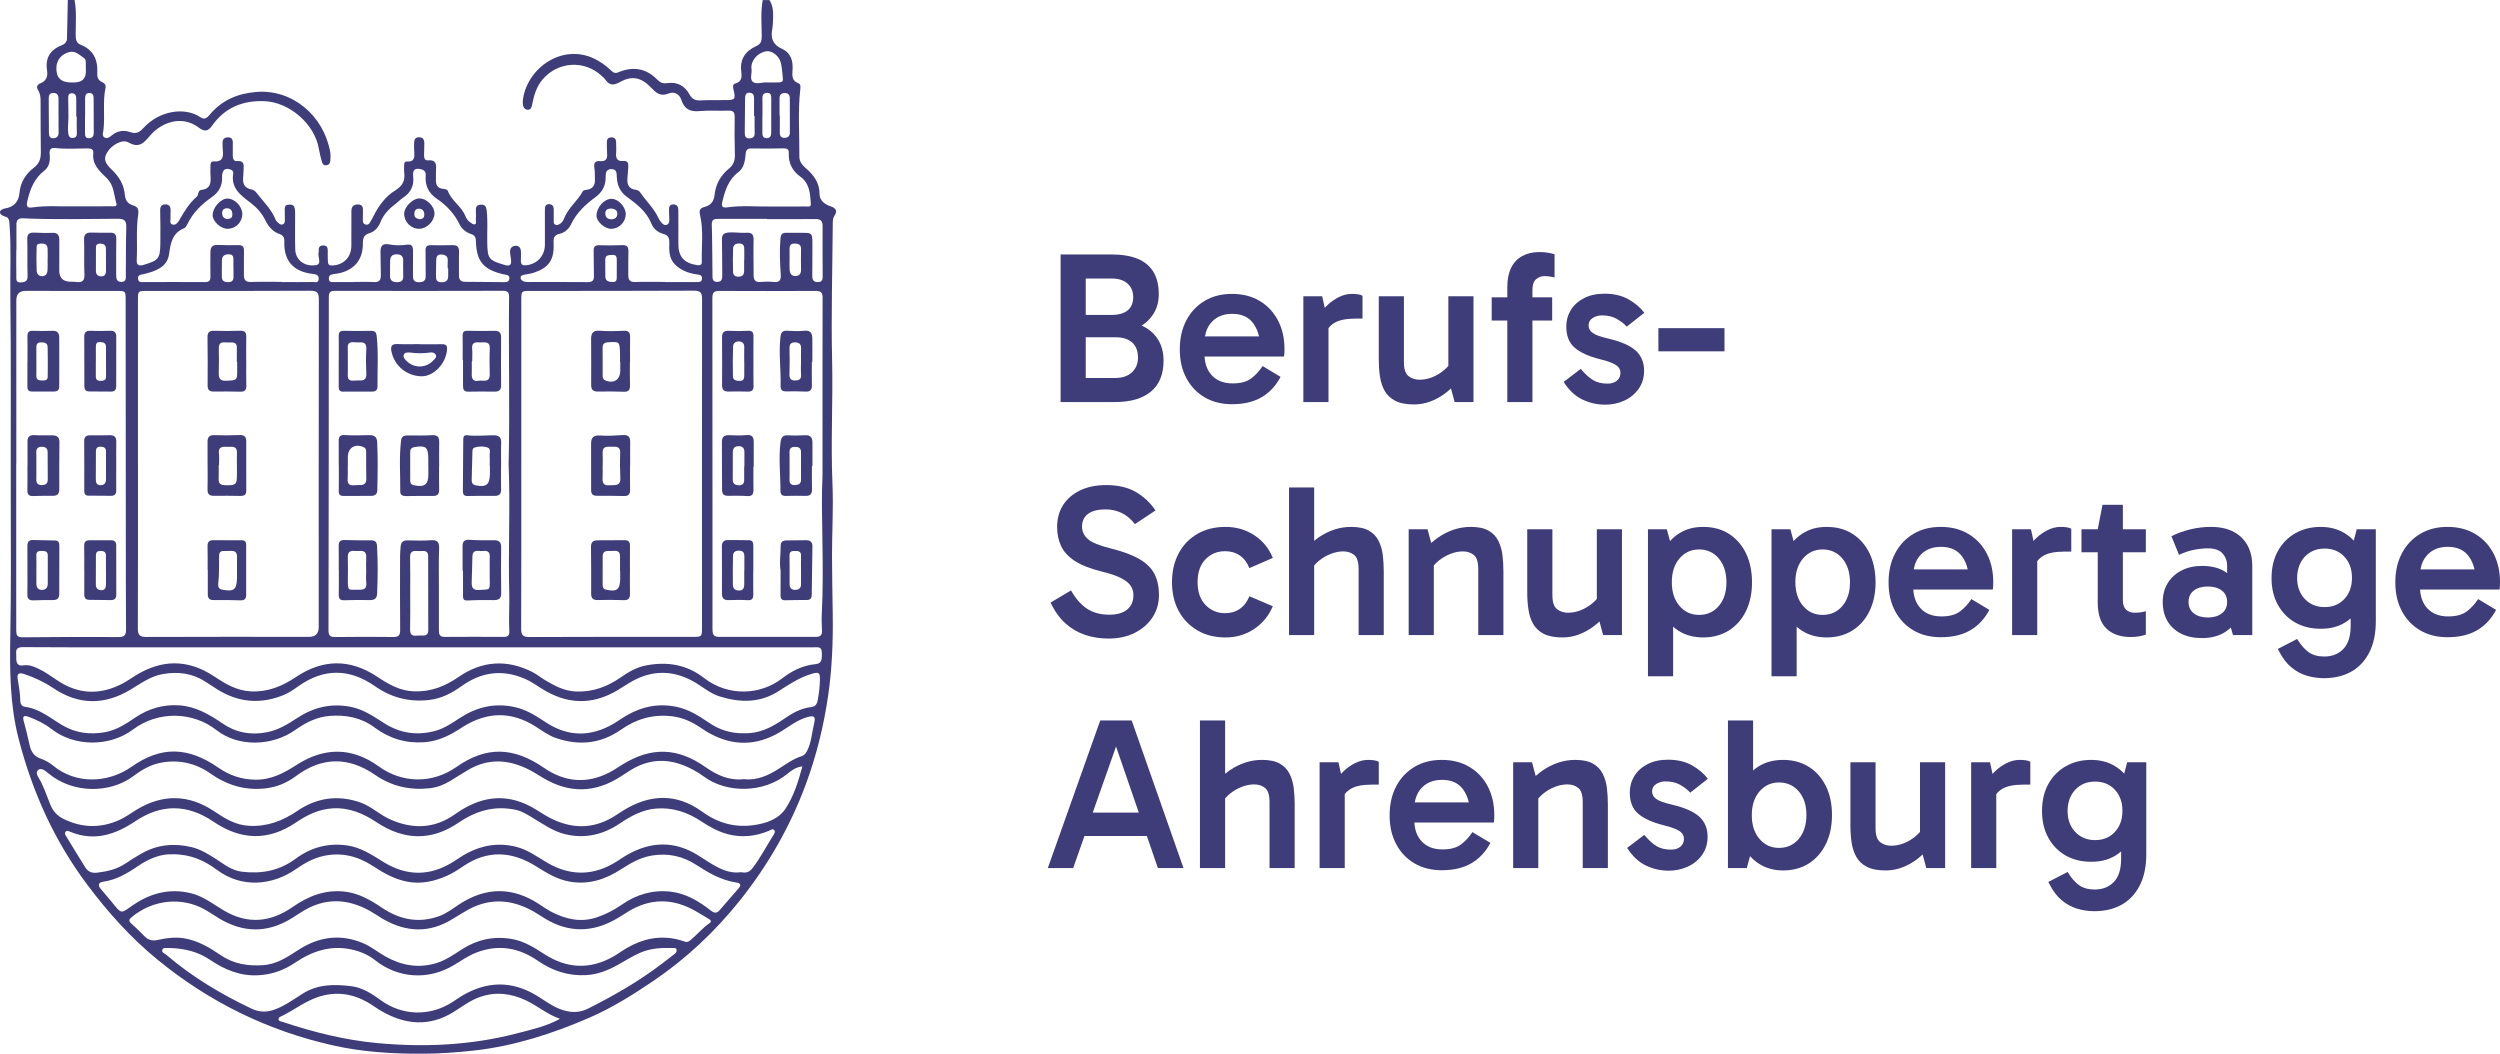 <?xml version="1.0" encoding="UTF-8"?><svg id="Ebene_2" xmlns="http://www.w3.org/2000/svg" viewBox="0 0 1498.85 631.71"><defs><style>.cls-1{fill:#3e3c79;}</style></defs><g id="Ebene_1-2"><path class="cls-1" d="m2.48,125.08c5.64-.82,8.7-3.72,9.25-9.74.56-6.14,3.77-11.17,8.75-14.93,2.94-2.22,4.04-5.18,4-8.81-.12-10.26-.11-20.52-.15-30.78,0-2.31-.14-4.62-1.43-6.63-1.26-1.98-.66-3.45,1.29-4.22,3.54-1.4,4.57-4.16,4.04-7.49-1.21-7.52,1.65-12.52,8.67-15.29,1.85-.73,3.23-1.86,3.27-4.14.12-7.68.32-15.36.48-23.04h4.06c1.29,6.98.64,14.02.66,21.04,0,2.5.37,4.73,2.87,5.72,7.85,3.11,10.54,9.14,10.06,17.11-.14,2.34.51,4.27,2.86,5.3,1.51.66,2.45,1.77,2.09,3.51-1.74,8.3-.26,16.75-1.2,25.09-.18,1.6-1.23,3.78.82,4.78,1.58.77,3.11-.55,4.35-1.55,3.26-2.67,7.15-3.11,10.75-1.83,3.68,1.31,5.7.15,8.03-2.43,9.14-10.13,24.49-12.99,34.21-6.43,2.49,1.68,3.96.33,5.45-1.46,7.35-8.81,16.8-12.85,28.23-13.74,21.27-1.64,40.09,13.97,44.08,35.98.31,1.7.19,3.51.08,5.26-.09,1.46-.82,2.58-2.47,2.73-1.54.14-2.26-.9-2.59-2.1-.71-2.6-1.38-5.23-1.84-7.88-2.54-14.82-17.67-27.94-32.78-28.46-12.94-.45-23.58,3.9-31.19,14.66-2.28,3.23-4.3,3.99-7.89,1.27-10.53-8.01-22.76-2.85-29.06,4.45-3.95,4.58-6.65,8.12-13.3,4.33-3.74-2.13-10.29,1.73-12.83,6.26-2.02,3.61-1.37,6.03,2.93,10.13,4.36,4.15,7.33,8.95,7.82,15.11.24,3.11,1.84,5.43,4.9,6.28,3.02.84,3.52,2.59,3.1,5.47-1.34,9-.38,18.11-.88,27.16-.19,3.32,1.29,3.91,4.29,2.99,8.76-2.66,9.71-3.63,9.88-12.66.13-6.63-.01-13.26-.1-19.89-.03-2.25.65-3.69,3.17-3.66,2.56.04,3.13,1.66,3.09,3.81-.03,1.35-.15,2.71-.06,4.06.1,1.52-.8,3.72,1.25,4.23,1.86.47,3.2-1.22,4.08-2.77,2.87-5.08,5.9-10.03,10.36-13.92,1.31-1.14.53-3.84,2.81-4.09,5.37-.61,5.85-4.15,5.47-8.46-.18-2.01,0-4.06-.04-6.09-.03-1.4.41-2.66,1.9-2.55,6.04.44,5.9-3.38,5.46-7.55-.13-1.21-.03-2.43-.08-3.65-.09-2.28,1.27-3.17,3.27-3.24,2.06-.06,2.85,1.25,2.86,3.14.01,2.57.02,5.14-.02,7.71-.03,1.83.51,3.61,2.53,3.41,4.29-.43,4.14,2.2,3.96,5.05-.1,1.62-.11,3.25-.28,4.86-.41,3.83,1.12,6.34,4.96,7.07,1.48.28,2.3,1.04,3.18,2.17,4.02,5.21,8.92,9.78,11.39,16.1.28.71,1.01,1.26,1.6,1.81.7.64,1.48,1.28,2.53.9,1.25-.45,1.38-1.52,1.36-2.66-.04-2.16-.07-4.33-.08-6.49,0-1.33.33-2.44,1.9-2.63,1.52-.17,3.16-.3,3.85,1.4.44,1.08.48,2.36.48,3.56.04,7.31-.17,14.62.08,21.92.2,6.03,5.38,10.41,12.38,9.31,3.95-.62.73-5.28,1.7-7.92.09-.24.03-.54,0-.81-.19-2.02.7-3.05,2.76-3.07,2.22-.02,2.67,1.37,2.65,3.21-.02,2.16-.05,4.33.08,6.49.08,1.23.41,2.33,2.16,2.31,7.06-.05,11.9-4.81,11.91-11.86.01-6.9-.01-13.8.02-20.7.01-2.56,1.13-4.03,3.93-4.03,3.06,0,3.01,2.07,3,4.18,0,1.22-.07,2.44-.04,3.65.05,1.57-.47,3.59,1.54,4.19,2.3.68,2.79-1.57,3.7-2.97.51-.79.91-1.66,1.34-2.5,2.97-5.89,7.18-11.47,12.38-14.66,5.03-3.09,6.41-6.07,5.81-11.16-.17-1.47-.03-2.97-.03-4.46,0-1.05.35-2.1,1.5-2.01,5.16.4,4.7-3.07,4.54-6.38-.06-1.35-.17-2.71-.1-4.05.11-1.88.06-4,2.78-4.12,2.77-.12,3.41,1.65,3.37,3.95-.04,2.3-.11,4.6-.15,6.9-.02,1.66.47,3.2,2.42,3,4.65-.49,5.04,2.22,4.74,5.74-.15,1.75.04,3.52-.05,5.28-.17,3.4.66,5.89,4.7,6.1.86.05,2.23.54,2.45,1.15,2.11,5.92,8.05,9.12,10.39,14.87.65,1.6,1.61,3.16,3.16,4.14.77.49,1.76,1.28,2.46,1.11,1.38-.34.73-1.8.79-2.78.1-1.75.11-3.52,0-5.28-.14-2.21.38-3.63,2.98-3.77,2.53-.13,3.23,1.17,3.49,3.38.75,6.35.24,12.71.35,19.07.17,10.1.84,10.88,10.52,13.73,3.12.92,4.05-.21,3.77-3.07-.16-1.61-.56-3.21-.61-4.82-.07-2.03,1-3.41,3.06-3.62,2.19-.23,3.27,1.17,3.44,3.14.16,1.88,0,3.78-.02,5.68,0,1.66.36,2.96,2.46,2.88,6.9-.27,11.93-5.44,11.95-12.39.02-7.04,0-14.08-.01-21.11,0-1.66.4-3.08,2.32-3.16,1.98-.08,2.95,1.14,2.99,3.06.04,2.16.02,4.33,0,6.5,0,1.07-.27,2.24,1.05,2.78,1.17.47,2.1-.19,3.01-.78,1.19-.78,1.75-2.06,2.26-3.3,2.49-6.12,7.91-10.2,11.04-15.87.54-.97,1.59-.87,2.51-1.02,3.33-.55,4.94-2.52,4.81-5.91-.09-2.3.08-4.63-.28-6.88-.49-3.04.05-4.72,3.62-4.39,2.86.27,4.23-1.14,3.98-4.15-.2-2.42-.12-4.87-.14-7.3-.02-1.81.92-2.8,2.71-2.8,1.77,0,2.78.95,2.82,2.75.05,2.3.2,4.62,0,6.9-.26,3.09.94,4.8,4.06,4.51,3.05-.28,3.4,1.39,3.23,3.7-.17,2.29-.34,4.58-.51,6.88-.26,3.57.92,6.15,4.83,6.68,1.15.16,2.1.55,2.75,1.49,3.6,5.21,8.3,9.62,11.04,15.44.4.85.89,1.69,1.51,2.39.88.98,1.82,2.24,3.37,1.71,1.55-.53,1.64-2,1.61-3.39-.03-1.62-.16-3.25-.15-4.87,0-1.9-.16-4.07,2.7-3.99,2.59.08,2.89,1.94,2.88,4,0,6.5.07,12.99.01,19.49-.07,7.81,3.35,11.74,11.26,12.92,1.66.25,2.84-.05,2.79-1.84-.25-9.31,1.14-18.71-.99-27.9-.67-2.89-.34-4.4,2.54-5.11,3.73-.92,5.69-3.32,6.09-7.14.68-6.5,3.6-11.79,8.68-15.92,2.57-2.09,3.63-4.77,3.52-8.2-.24-7.57-.24-15.16-.13-22.73.04-2.8-.85-3.88-3.73-3.78-5.81.2-11.68-.29-17.45.27-5.6.54-9-1.26-10.75-6.62-1.21-3.73-4.4-5.29-7.73-3.92-5.06,2.08-7.64-.61-10.67-3.74-5.88-6.09-11.43-7.08-18.61-3.06-3.58,2-6.14,2.03-8.53-1.44-.6-.88-1.47-1.58-2.26-2.32-10.29-9.67-26.25-8.67-35.4,2.09-3.75,4.41-5.21,9.66-6.31,15.13-.28,1.41-.7,3.22-2.62,3.09-2.11-.14-2.84-1.85-2.97-3.75-.06-.93.02-1.89.16-2.82,2.68-18.33,23.29-33.35,42.67-24.08,3.59,1.72,6.72,3.98,9.63,6.66,1.24,1.15,2.42,2.53,4.58,1.61,8.8-3.76,16.79-2.67,23.62,4.35,1.63,1.68,3.41,2.42,5.8,2.07,6.04-.89,10.62,1.47,13.5,6.79,1.49,2.76,3.5,3.71,6.58,3.55,5-.25,10.01-.13,15.02-.18,5.77-.05,6.13-.48,4.82-6.06-.36-1.52-.79-3.39.97-3.86,4.25-1.14,3.98-4.31,3.62-7.37-.88-7.44,2.63-12.22,9.04-15.1,2.74-1.23,3.25-3.08,3.24-5.76-.03-7.28-.74-14.58.6-21.82h4.06c2.62,4.17,2.23,8.8,2.05,13.4-.05,1.35-.13,2.72-.39,4.04-1.07,5.41.35,9.33,5.77,11.76,5.63,2.52,6.82,7.61,6.36,13.28-.25,3.08-.28,5.96,3.42,7.33,1.69.63,1.4,2.38,1.23,3.91-1.49,13.36-.42,26.76-.53,40.14-.02,2.89,1.61,4.99,3.77,6.85,4.73,4.08,8.31,8.69,8.33,15.51.01,3.88,2.96,6.19,6.55,7.41,2.92.99,4.52,2.48,2.41,5.63-.94,1.4-1.03,3.02-1.04,4.67-.18,27.32-1.03,54.66-.39,81.97.58,24.77-.87,49.51.21,74.28.62,14.18-.27,28.41-.27,42.62,0,11.9.29,23.81.44,35.71.21,16.11-.42,32.25-2.71,48.15-2.61,18.16-6.96,35.97-13.36,53.31-9.42,25.52-22.77,48.76-39.62,69.88-14.81,18.56-32.03,34.74-51.8,48.17-12.34,8.38-24.94,16.26-38.62,22.18-22.03,9.53-44.8,16.89-68.72,19.57-10.43,1.17-21.18,1.94-31.74,1.95-17.7.02-35.29-1.04-52.79-4.95-39.38-8.8-74.45-26.03-105.68-51.63-15.95-13.07-29.43-28.15-41.75-44.56-19.85-26.42-33.08-55.81-41.31-87.7-5.27-20.43-5.36-41.1-4.98-61.96.49-26.65.34-53.32.27-79.98-.12-41.68.26-83.37-.26-125.05-.17-13.52.56-27.05-.44-40.56-.14-1.92.04-4.02-1.79-5.3-.99-.02-2.24-.79-2.69-1-1.17-.53-2.68-2.86,1.18-3.95Zm310.07,152.79h-.02c0,33.03.06,66.06-.08,99.09-.02,3.96,1.21,4.99,5.09,4.97,32.49-.15,64.97-.09,97.46-.09,5.82,0,5.88,0,5.88-5.79,0-65.65-.04-131.3.04-196.95,0-3.77-1.21-4.85-4.92-4.83-32.62.15-65.24.13-97.87.15-5.56,0-5.59-.04-5.59,5.59,0,32.62,0,65.25,0,97.87Zm-229.85.36h.01c0,32.87.05,65.75-.07,98.62-.01,3.89,1.18,5.05,5.12,5.04,32.47-.14,64.93-.07,97.4-.06q5.92,0,5.93-5.78c0-65.48-.03-130.95.08-196.43,0-3.99-.89-5.33-5.14-5.3-32.6.19-65.2.12-97.8.1-5.5,0-5.52-.06-5.53,5.6,0,32.74,0,65.48,0,98.21Zm222.24-.39c.8-32.99-.11-66.26.28-99.54.04-3.03-.81-3.96-3.87-3.95-33.43.1-66.85.1-100.28.02-2.92,0-3.94.64-3.94,3.8.02,66.58-.07,133.16-.19,199.74,0,2.89.87,4.07,3.96,4.02,11.64-.16,23.28-.16,34.91-.02,3.24.04,4.13-1.1,4.1-4.24-.14-14.89-.07-29.77-.05-44.66,0-1.75.22-3.5.32-5.25.15-2.61,1.42-3.83,4.13-3.78,4.6.09,9.22.27,13.79-.08,3.89-.3,5.32.86,5.16,4.89-.29,7.43-.12,14.88-.13,22.33,0,8.8,0,17.59.01,26.39,0,2.28.1,4.37,3.34,4.35,11.91-.08,23.82-.08,35.73-.01,2.61.01,3.26-1.27,3.14-3.54-.39-7.7.18-15.42-.03-23.11-.7-25.69.69-51.39-.4-77.36Zm140.97,189.28c8.05.98,14.96-2.32,21.53-6.55,4.2-2.71,8.26-5.64,13.1-7.18,1.82-.58,2.74-1.96,3.55-3.63,2.4-4.96,2.67-10.43,3.94-15.66,1.13-4.64.18-5.38-4.38-4.04-5.97,1.75-10.7,5.69-15.91,8.8-14.12,8.44-28.35,8.59-42.67.59-2.47-1.38-4.76-3.09-7.19-4.57-4.77-2.92-9.8-4.89-15.49-5.5-11.19-1.2-21.02,1.73-30.17,8.14-12.04,8.43-25.18,9.71-38.97,4.94-4.52-1.56-8.32-4.46-12.32-6.98-14.37-9.08-28.74-8.78-43.08.1-2.18,1.35-4.31,2.82-6.56,4.04-5.37,2.92-10.92,5-17.21,5.4-11.06.7-20.73-2.33-29.57-8.9-7.95-5.91-17.09-7.67-26.88-6.9-7.86.62-14.5,4.09-20.74,8.5-13.66,9.65-33.9,10.35-47.08.02-14.24-11.16-34.96-11.72-50.12-.34-13.67,10.26-34.85,10.61-48.86-.35-4.17-3.26-8.95-5.56-13.92-7.38-2.03-.74-3.57-.64-2.77,2.34,1.29,4.82,2.56,9.65,3.59,14.53.84,3.98,2.54,6.88,6.69,8.31,2.64.9,5.26,2.35,7.4,4.14,13.24,11.09,32.6,10.85,47.02.73,17.97-12.62,33.98-11.98,52.16.57,6.57,4.54,13.7,7.03,21.95,7.16,9.56.15,17.18-3.89,24.74-8.78,16.78-10.84,33.36-10.77,49.49.88,13.91,10.05,31.92,10.49,46.47.28,18.01-12.64,34.32-12.02,52.53.55,12.33,8.5,25.51,9.73,39.06,2.81,2.76-1.41,5.31-3.22,7.96-4.85,17.4-10.73,33.13-10.17,49.89,1.63,6.76,4.76,14.07,8.1,22.79,7.17Zm35.15-7.64c-3.99.46-6.66,2.54-9.21,4.62-13.93,11.39-36.24,11.8-50.27,1.19-1.72-1.3-3.59-2.43-5.48-3.47-12.48-6.92-25.04-7.97-37.65-.31-2.08,1.26-4.1,2.62-6.14,3.94-15.45,10.07-31.07,10.35-46.88.84-3.13-1.88-6.21-3.88-9.49-5.44-11.54-5.52-23.13-6.13-34.56.35-3.76,2.13-7.36,4.54-11.06,6.78-3.85,2.33-7.92,4.07-12.45,4.58-11.99,1.35-22.87-1.01-33.04-8.02-15.71-10.83-31.63-10.97-47.33.72-5.44,4.05-11.56,6.7-18.57,7.44-12.21,1.29-22.84-1.98-32.81-8.98-8.73-6.13-18.66-8.39-29.29-6.52-6.27,1.1-11.66,4.21-16.67,7.99-14.29,10.77-36.56,10.55-50.92-1.37-.73-.6-1.47-1.2-2.24-1.75-1.29-.92-2.86-1.47-4.12-.43-1.36,1.13-.79,2.88-.02,4.12,3.24,5.21,5.02,11.05,7.32,16.67,1.55,3.78,4.09,6.67,7.77,8.48,11.24,5.56,22.64,5.78,33.99.52,3.53-1.64,6.71-4.04,10.07-6.06,15.71-9.44,31.22-9.14,46.46,1.08,6.42,4.3,12.73,8.25,20.97,8.67,10.88.56,20.06-3,28.81-8.94,11.71-7.95,24.45-9.78,37.86-5.04,6.42,2.27,11.43,7.24,17.57,10.02,13.51,6.09,26.72,5.84,39.13-3,14.36-10.23,29.41-13.18,45.58-4.5,3.92,2.11,7.55,4.78,11.51,6.8,12.68,6.48,25.34,6.79,37.79-.71,1.97-1.18,3.86-2.5,5.81-3.72,15.9-9.93,31.97-10.64,47.36.53,9.33,6.77,19.22,9.63,30.43,8.22,7.72-.97,15.44-3.55,19.69-9.99,4.9-7.42,7.61-16.21,10.1-25.31Zm12.07-174.61c0-40.17-.03-73.31.05-106.45,0-3.08-1.14-4.01-4.04-4-19.35.08-38.7.11-58.04.01-3.34-.02-4.01,1.38-4,4.4.08,49.38.06,98.77.07,148.16,0,16.64,0,33.28-.01,49.93,0,2.59.1,4.91,3.72,4.9,19.48-.04,38.97-.01,58.45.02,2.35,0,3.54-1.01,3.5-3.39-.06-3.24-.33-6.5-.16-9.73,1.61-30.29-.7-60.59.46-83.85Zm-483.34-6.98h-.06c0,25.84,0,51.68,0,77.52,0,7.58.02,15.15.02,22.73,0,2.44.43,3.97,3.62,3.94,19.21-.2,38.42-.27,57.63-.14,3.7.03,4.58-1.26,4.56-4.69-.14-19.88-.12-39.77-.13-59.66-.04-46-.07-91.99-.1-137.99,0-5.07-.11-5.17-5.21-5.17-18.26,0-36.53-.02-54.79-.03q-5.53,0-5.54,5.65c0,32.61,0,65.21,0,97.82Zm436.32,161.71c8.78.35,16.43-3.4,23.68-8.42,5.02-3.48,10.22-6.57,16.51-7.25,2.22-.24,3.44-1.44,3.9-3.89.79-4.14,1.3-8.27,1.38-12.46.08-4.46-.62-4.85-5.06-3.54-7.25,2.14-13.43,6.29-19.68,10.3-11.29,7.24-23.17,7-35.43,3.18-5.94-1.86-10.49-6.08-15.79-9.02-12.08-6.7-24.2-6.83-36.32-.23-3.08,1.68-5.97,3.7-8.99,5.51-15.5,9.26-30.75,8.53-45.81-1.1-3.18-2.03-6.35-4.22-9.79-5.71-13.4-5.81-26.04-4.16-37.91,4.33-5.86,4.19-12.07,7.52-19.5,8.36-11.97,1.35-22.62-1.35-32.55-8.29-15.18-10.61-30.61-10.83-45.93.09-2.74,1.95-5.6,3.92-8.68,5.19-13.64,5.64-26.88,4.63-39.51-3.13-2.53-1.56-5.01-3.21-7.5-4.83-7.91-5.15-16.53-6.16-25.66-4.53-7.3,1.3-13.08,5.61-19.2,9.29-15.66,9.41-31.16,9.33-46.43-.95-5.42-3.65-11.26-6.39-17.46-8.42-2.76-.9-4.31-.46-3.79,2.82.71,4.4,1.5,8.79,1.56,13.27.02,1.78.96,3.37,2.74,3.59,8.88,1.11,15.4,6.89,22.7,11.16,7.91,4.62,16.44,5.66,25.43,4.04,6.89-1.24,12.47-4.99,18.08-8.76,7.99-5.38,16.84-7.98,26.42-7.32,9.76.67,17.95,5.42,25.83,10.82,8.08,5.55,16.95,7.18,26.61,5.33,6.85-1.31,12.51-4.81,18.19-8.54,9.73-6.38,20.15-9.02,31.94-6.75,7.93,1.53,14.08,5.95,20.57,10.03,9.32,5.86,19.22,7.3,29.89,4.53,5.65-1.47,10.3-4.66,15.04-7.77,10.02-6.57,20.68-9.22,32.72-6.67,7.16,1.52,12.95,5.25,18.8,9.11,13.44,8.89,27.03,8.94,40.8.9,2.68-1.57,5.19-3.44,7.88-4.99,9.21-5.3,18.89-7.31,29.55-5.15,7.58,1.53,13.75,5.51,19.87,9.67,6.27,4.25,13.04,6.37,20.91,6.21Zm-1.9,83.3c4.1.87,5.77-.83,7.3-2.87,4.56-6.07,8.06-12.82,12.1-19.22.57-.91,1.36-2.08.65-3-.99-1.29-2.25-.14-3.28.29-7.98,3.34-16.15,4.25-24.58,2.04-5.83-1.53-11.01-4.42-15.98-7.72-8.11-5.38-16.95-8.4-26.76-7.69-8.2.59-15.18,4.34-21.88,8.87-10.09,6.82-21.09,9.47-33.16,6.48-7.38-1.83-13.39-6.29-19.77-10.07-3-1.78-5.88-3.66-9.46-4.44-12.74-2.77-23.88.43-34.49,7.67-16.31,11.12-32.77,10.63-49.2-.31-7.85-5.22-16.36-8.86-26.19-8.29-8.28.48-15.33,3.9-22.02,8.44-16.59,11.26-33.05,10.72-49.5-.45-15.5-10.53-31.14-10.83-46.87-.27-11.98,8.04-24.66,12.27-38.98,6.34-.88-.36-2.1-1.12-2.93.13-.62.93.05,1.87.52,2.65,3.79,6.24,7.59,12.47,11.46,18.65,1.59,2.53,3.94,3.43,6.95,3.08,6.11-.71,11.96-2.05,17.17-5.56,3.14-2.11,6.35-4.13,9.64-5.99,9.39-5.31,19.35-6.26,29.78-3.8,5.52,1.3,10.16,4.21,14.84,7.22,4.84,3.12,9.33,6.81,15.47,7.55,11.76,1.41,22.45-.56,32.19-7.79,9.13-6.77,19.53-9.61,30.98-7.96,8.31,1.2,14.97,5.81,21.89,10.04,13.83,8.46,27.75,8.48,41.57-.2,2.75-1.73,5.41-3.62,8.26-5.14,9.42-5.02,19.28-6.51,29.77-3.81,6.86,1.77,12.36,5.94,18.29,9.41,12.89,7.54,26.02,8.14,39.23.81,3.07-1.7,5.89-3.84,8.95-5.57,14.1-7.98,28.22-8.4,42.2.28,8.38,5.2,16.28,11.55,25.84,10.21Zm-192.79-134.84v.03c-60.22,0-120.43,0-180.65,0-18.94,0-37.89.04-56.83-.11-3.14-.02-4.6.81-4.22,4.08.13,1.07-.02,2.16.03,3.24.12,2.6,1.28,4.11,4.11,3.63,3.25-.55,6.12.56,8.96,1.89,4.06,1.9,7.7,4.48,11.39,6.99,12.59,8.55,25.64,9.05,39.04,2.12,2.75-1.42,5.29-3.26,7.94-4.89,15.8-9.77,31.45-9.96,47.12.44,6.74,4.48,13.53,8.63,22.18,9.03,10.19.47,18.74-3.11,26.88-8.56,16.21-10.86,32.46-11.08,48.8-.21,6.77,4.5,13.6,8.51,22.26,8.77,10.01.3,18.4-3.06,26.43-8.6,14.12-9.76,29.04-10.77,44.39-2.97,2.75,1.4,5.17,3.46,7.85,5.02,5.7,3.33,11.31,6.38,18.38,6.62,10.17.34,18.79-2.94,26.87-8.59,4.57-3.19,9.38-5.98,14.92-7.03,12.65-2.42,24.28-.66,34.84,7.53,14.53,11.27,33.81,10.25,46.71.3,5.79-4.47,12.3-7.85,19.84-8.57,3.61-.34,4.29-1.84,4.04-7.24-.16-3.43-2.48-2.9-4.62-2.9-78.89,0-157.78,0-236.67,0Zm-147.99,124.13c-7.1-.35-14.34,2.67-21.08,7.29-6.28,4.3-12.79,8.07-20.53,9.16-3.05.43-3.1,2.22-1.45,4.27,2.03,2.53,4.27,4.9,6.29,7.43,6.75,8.44,5.62,7.3,13.58,1.97,10.51-7.04,21.81-9.81,34.29-6.77,7.41,1.81,13.27,6.54,19.64,10.32,14.26,8.47,28.03,7.16,41.37-2.14,9.36-6.52,19.44-10.48,31.12-9.16,8.34.94,15.3,4.94,22.08,9.51,10.53,7.1,21.7,9.68,34.19,5.32,4.63-1.62,8.27-4.5,12.18-7.08,16.11-10.61,32.1-10.74,48.12-.24,2.49,1.63,4.93,3.37,7.57,4.71,8.42,4.3,17.09,6.37,26.55,3.35,5.62-1.8,10.68-4.46,15.49-7.79,8.75-6.07,18.37-8.96,29.09-7.77,9.38,1.04,17.06,5.75,24.26,11.36,1.98,1.54,3.5,1.79,5.19-.17,3.8-4.4,7.64-8.77,11.44-13.17,1.63-1.89,1.31-3.08-1.29-3.47-9.06-1.33-16.68-5.77-24.23-10.68-8.05-5.23-16.98-7.12-26.69-5.47-6.91,1.18-12.6,4.55-18.3,8.22-9.35,6.02-19.28,9.38-30.69,7.4-7.72-1.33-14.03-5.34-20.43-9.32-14.57-9.04-29.06-9.78-43.59.16-3.11,2.13-6.36,4.19-9.79,5.69-7.51,3.29-15.26,5.11-23.64,3.48-7.64-1.48-14.11-5.11-20.48-9.3-9.04-5.94-18.88-8.5-29.7-6.13-6.2,1.36-11.55,4.4-16.69,7.98-13.62,9.47-32,11.72-47.25.36-7.56-5.63-15.76-9.39-26.62-9.35Zm307.46,52.44c1.37.4,2.34-.36,3.28-1.16,3.83-3.2,7.01-7.12,11.17-9.96,1.74-1.19.53-2.01-.55-2.68-2.3-1.42-4.64-2.77-6.97-4.15-14.23-8.45-28.35-8.49-42.36.55-1.93,1.25-3.87,2.48-5.86,3.63-14.2,8.21-28.41,8.51-42.61,0-2.43-1.46-4.77-3.09-7.24-4.48-13.71-7.69-27.41-8.19-41.07.17-2.31,1.41-4.68,2.72-6.96,4.17-14.14,8.96-28.28,8.32-42.43.06-2.45-1.43-4.76-3.1-7.23-4.5-13.88-7.83-27.68-8.22-41.35.54-2.05,1.31-4.09,2.64-6.17,3.91-14.29,8.73-28.6,8.52-42.9.06-3.02-1.79-5.9-3.84-8.96-5.55-13.39-7.49-30.84-6.23-43.93,4.77-1.47,1.23-1.65,2.21-.14,3.57,2.7,2.45,5.39,4.94,7.89,7.6,2.29,2.43,4.79,3.06,8.04,2.35,5.4-1.17,10.77-1.93,16.44-.88,8.13,1.5,14.88,5.6,21.47,10.09,7.66,5.22,16.15,6.49,25.11,5.93,8.04-.5,14.49-4.68,20.97-8.94,12.33-8.11,25.42-10.12,39.28-4.21,4.76,2.03,8.75,5.37,13.22,7.88,9.53,5.37,19.52,7.27,30.33,4.09,5.87-1.73,10.65-5.18,15.64-8.38,9.12-5.85,18.98-7.99,29.73-6.17,7.43,1.26,13.52,5.14,19.68,9.12,13.41,8.67,27.23,9.38,41.26,1.44,2.82-1.6,5.43-3.56,8.23-5.19,9.46-5.49,19.52-7.65,30.34-5.08,1.57.37,3.1.93,4.65,1.4Zm-308.92,3.74c.42,0-.14-.07-.66.01-1.38.23-3.35-.68-3.98,1.06-.59,1.59,1.34,2.12,2.3,2.94,15.5,13.28,32.84,23.66,51.24,32.37,4.78,2.26,9.28,2.21,14.07.41,6.02-2.26,11.16-6.02,16.51-9.42,9.14-5.81,19.35-5.72,29.36-4.45,6.36.81,12.09,4.42,17.39,8.31,12.93,9.47,29.5,9.89,42.98,1.22,2.05-1.32,4.03-2.75,6.12-3.98,14.66-8.61,29.39-8.93,44.09-.17,4.75,2.83,9.09,6.31,14.34,8.31,5.68,2.16,11.18,2.58,16.83-.27,15.48-7.8,30.48-16.36,44.27-26.92,2.58-1.97,5.15-3.96,7.72-5.94.81-.62,1.3-1.48,1.07-2.47-.29-1.26-1.47-.97-2.35-1-6.66-.23-13.2.11-19.47,2.83-4.87,2.11-9.26,5.02-13.88,7.54-5.74,3.14-11.74,5.47-18.36,5.86-10.82.64-20.33-2.52-29.28-8.7-11.19-7.73-23.5-9.89-36.58-4.85-4.71,1.81-8.83,4.66-13.09,7.27-16.18,9.94-34.42,7.92-47.73-2.65-4.28-3.4-9.09-5.34-14.24-6.45-12.43-2.67-23.45.99-33.71,7.94-6.6,4.47-13.85,7.08-21.93,7.54-10.97.62-20.4-3.36-29.17-9.3-6.96-4.72-14.66-6.69-23.87-7.05Zm233.73,42.46c-7.49-2.61-13.39-7.76-20.31-11.04-9.01-4.27-18.33-5.4-27.93-1.96-5.67,2.03-10.41,5.7-15.45,8.84-14.53,9.06-28.95,7.76-43.27-.46-2.93-1.68-5.63-3.76-8.57-5.42-9.15-5.18-18.79-6.42-28.9-3.24-7.96,2.5-14.53,7.71-21.88,11.39-1.06.53-2.61.92-2.37,2.34.18,1.07,1.68,1.14,2.7,1.48,18.23,6.08,36.89,10.75,55.97,12.56,28.13,2.67,56.22,1.46,83.76-5.65,8.84-2.28,17.83-4.23,26.26-8.83ZM168.9,168.98s0,.09,0,.14c6.22,0,12.45.05,18.67-.04,1.27-.02,3.16.83,3.47-1.59.32-2.51-1.5-3.03-3.25-3.22-12.69-1.39-17.76-8.69-17.33-19.66.09-2.28-.81-3.59-2.85-4.28-4.16-1.4-6.73-4.62-8.52-8.27-2.09-4.26-5.03-7.51-8.76-10.39-5.74-4.44-12.07-8.7-10.5-17.67.29-1.68-1.37-2.47-2.98-2.7-1.76-.26-2.88.57-3.39,2.18-.24.76-.33,1.6-.3,2.4.24,5.29-1.76,9.26-6.21,12.35-6.03,4.2-11.29,9.25-14.55,16.06-.46.95-1.11,2.17-1.97,2.52-7.09,2.88-8.11,8.69-9.06,15.51-1.11,7.98-8.26,10.31-15.18,12.02-1.62.4-3.85.29-3.43,2.96.37,2.36,2.38,1.81,3.89,1.81,12.04.02,24.09-.1,36.13.02,2.78.03,3.46-.97,3.39-3.52-.14-4.87.01-9.74,0-14.61-.01-2.83,1.2-4.24,4.15-4.15,4.19.13,8.39.22,12.58.11,2.48-.07,3.4.92,3.36,3.31-.07,4.87.02,9.74-.03,14.61-.03,3.06,1.17,4.31,4.41,4.18,6.08-.24,12.18-.07,18.26-.07Zm229.76.06s0,.05,0,.08c6.09,0,12.18.03,18.27-.02,1.68-.01,3.91.42,3.98-2.2.06-2.24-1.9-2.19-3.52-2.44-4.62-.71-8.83-2.26-12.36-5.55-4.09-3.81-3.86-8.74-3.76-13.59.05-2.71-.75-4.34-3.48-5.05-3.33-.87-6-3.07-7.22-6.11-2.93-7.33-8.79-11.82-14.78-16.18-4.11-2.99-5.74-7-5.99-11.81-.11-2.2.08-4.64-3.01-4.79-3.16-.15-3.71,2.07-3.67,4.63.08,5.1-1.9,9.11-6.06,12.15-6.04,4.42-11.42,9.39-14.73,16.4-1.23,2.61-3.76,4.93-6.71,5.58-3.56.78-3.87,2.65-3.72,5.77.46,9.79-2.77,14.49-11.63,17.51-1.78.61-3.68.86-5.53,1.22-1.21.23-2.65.38-2.61,1.93.04,1.34,1.29,2.03,2.49,2.33.9.23,1.88.19,2.82.19,11.64,0,23.28-.07,34.91.05,2.88.03,3.82-1.03,3.73-3.79-.16-5-.05-10.01-.15-15.02-.05-2.41.86-3.37,3.34-3.3,4.6.13,9.21.14,13.8-.06,2.92-.12,3.77,1.12,3.69,3.83-.14,4.73-.03,9.47-.08,14.21-.03,2.84,1.04,4.16,4.11,4.06,5.95-.19,11.91-.05,17.86-.05Zm-186.38.08s0-.05,0-.07c3.92,0,7.86-.19,11.76.06,3.29.21,4.39-1.2,4.3-4.23-.13-4.6-.08-9.2-.22-13.79-.12-3.66,1.33-5.28,5.11-4.58,3.48.65,7.04.72,10.51.21,3.06-.46,3.89.83,3.87,3.53-.05,5.01.05,10.01-.02,15.02-.04,2.65.82,3.96,3.75,3.93,2.79-.03,3.93-1.06,3.87-3.83-.1-5,.06-10.01-.08-15.02-.07-2.44.78-3.41,3.25-3.35,4.33.1,8.66.08,12.98-.03,3.05-.08,3.96,1.37,3.86,4.24-.16,4.59.02,9.2-.05,13.8-.04,2.47.95,3.93,3.49,3.95,7.98.09,15.96.1,23.94.19,1.6.02,2.65-.52,2.79-2.19.13-1.56-.86-2.12-2.25-2.26-.53-.05-1.06-.2-1.59-.33-11.74-2.76-15.91-7.75-16.2-19.75-.05-2.21-.7-3.59-2.82-4.28-3.1-1.01-5.62-2.97-6.99-5.83-3.09-6.43-7.89-11.44-13.58-15.32-5.26-3.58-7.19-8.09-6.73-14.06.15-1.93-.68-3.05-2.52-3.58-3.57-1.03-5.45.08-5,3.88.7,5.97-1.43,10.16-6.33,13.3-1.35.87-2.44,2.14-3.74,3.11-4.04,3.05-7.56,6.43-9.51,11.31-1.23,3.07-3.43,5.71-6.7,6.69-3.27.98-3.88,2.89-3.86,6.01.07,9.44-4.61,15.45-13.45,17.79-1.43.38-2.92.53-4.39.74-1.69.25-2.69.95-2.55,2.91.15,2.11,1.62,1.81,2.92,1.82,4.06.03,8.12.01,12.17.01ZM43.1,123.71c9.75,0,16.78.03,23.8-.03,1.19-.01,3.5.34,2.91-1.62-1.55-5.17-1.37-10.9-5.76-15.2-4.15-4.06-8.92-8.04-8.11-15,.3-2.58-1.6-2.9-3.77-2.88-6.34.07-12.69.47-19.03-.22-2.69-.29-3.65.94-3.37,3.58.39,3.76-.03,7.55-3.21,9.99-6.08,4.68-8.51,11.11-10.17,18.25-.78,3.36,0,4.23,3.12,3.77,8.74-1.27,17.54-.42,23.58-.64Zm418.98.12c7.04,0,14.07.04,21.11-.04,1.15-.01,3.07.64,2.93-1.64-.37-6.11-.69-12.21-6.39-16.32-4.69-3.39-7.09-8.07-6.82-13.95.11-2.35-.98-2.98-3.22-2.93-6.36.14-12.72.17-19.08.05-2.37-.04-3.29.71-3.54,3.14-.42,4.03-.81,8.38-4.34,11.02-5.99,4.49-7.97,10.86-9.64,17.67-.81,3.3.27,3.86,3.04,3.47,8.63-1.21,17.3-.36,25.95-.48Zm-2.11,7.54s0-.09,0-.13c-9.74,0-19.48.02-29.22-.01-2.41,0-4.12.15-4.01,3.46.31,9.87.28,19.74.42,29.61.03,2.11-.41,4.75,2.9,4.71,3.14-.04,2.97-2.49,2.95-4.72-.06-6.9-.02-13.8-.17-20.7-.06-2.69.97-3.88,3.67-4.16,3.67-.39,7.31.39,10.94.12,3.44-.26,4.44,1.13,4.36,4.44-.17,7.03.03,14.07.02,21.1,0,2.85,1.06,4.24,4.15,3.96,2.55-.23,5.16-.3,7.69-.01,3.39.38,4.64-.79,4.43-4.23-.46-7.28-.83-14.56-.17-21.87.22-2.47,1.1-3.39,3.38-3.38,3.38.02,6.76.06,10.14.03,5.07-.05,5.57.34,5.61,5.44.04,6.76-.01,13.52-.06,20.28-.02,2.37.68,3.9,3.46,3.82,2.87-.08,2.76-2.05,2.76-3.97-.01-9.88-.12-19.75-.05-29.63.02-3.18-1.25-4.25-4.38-4.21-9.6.14-19.21.05-28.82.05ZM9.88,150s-.08,0-.12,0c0,5.14-.06,10.28.03,15.41.03,1.75-.48,4.07,2.63,3.92,2.6-.13,4.23-.71,4.11-3.99-.26-7.29.04-14.6-.19-21.89-.1-3.15,1.22-4.06,4.02-3.98,3.65.11,7.31.3,10.94.12,3.29-.16,4.28,1.45,4.26,4.35-.03,6.08-.02,12.17-.03,18.25q0,6.73,6.88,6.71c1.08,0,2.17.02,3.24.16,3.56.47,5.16-.64,4.97-4.62-.33-6.88.03-13.79-.22-20.68-.12-3.28,1.25-4.37,4.21-4.32,3.78.06,7.57.17,11.35.08,2.77-.07,3.82.99,3.76,3.82-.15,7.03-.05,14.06-.06,21.09,0,2.27.02,4.6,3.14,4.58,3.14-.03,2.61-2.57,2.63-4.48.12-9.46-.01-18.93.28-28.38.12-3.99-1.28-4.98-5.14-4.98-18.92.02-37.85.6-56.76-.28-2.82-.13-3.98.97-3.96,3.7.04,5.14.01,10.27.01,15.41Zm236.05,205.77c0,7.15.12,14.31-.06,21.45-.07,3.05,1.03,4.21,3.99,3.87,1.2-.13,2.43-.08,3.64-.05,2.14.04,3.26-.85,3.26-3.11-.04-14.84-.06-29.69-.06-44.53,0-2.25-1.08-3.17-3.26-3.06-1.21.06-2.44.11-3.64,0-2.97-.27-4.01.96-3.93,3.97.18,7.15.06,14.3.06,21.45ZM460.14,49.43c1.89,0,4.32.06,6.74-.02,1.22-.04,2.65-.26,2.51-1.92-.27-3.2-.51-6.44-1.18-9.57-.93-4.37-5.46-7.8-8.96-7.16-5.27.97-9.39,5.88-8.69,10.62.38,2.62-1.24,5.99.79,7.7,2.12,1.78,5.45.05,8.78.36Zm-417.61.01c.54,0,1.08-.01,1.62,0q7.73.17,7.33-7.55c-.06-1.21-.02-2.43-.05-3.64-.02-1.21.16-2.57-.97-3.35-2.71-1.87-5.23-4.65-8.96-3.67-4.73,1.25-7.44,4.7-7.68,9.08q-.5,9.13,8.71,9.13Zm424.84,19.77h.16c0,3.38.06,6.76-.02,10.14-.05,1.93.61,3.24,2.64,3.29,1.99.04,3.41-.83,3.41-3.1,0-6.9.02-13.8-.04-20.7-.01-1.87-.91-3.04-2.98-3.06-2.26-.02-3.17,1.16-3.17,3.27,0,3.38,0,6.76,0,10.14Zm-432.26.36h-.04c0-3.5,0-7,0-10.5,0-2.08-.87-3.36-3.09-3.35-2.08,0-2.79,1.25-2.77,3.15.05,6.86.06,13.73.11,20.59.01,1.93.49,3.63,2.9,3.41,2.06-.19,2.97-1.49,2.91-3.61-.08-3.23-.02-6.46-.02-9.69Zm417.31-.12c-.12,0-.23,0-.35,0,0-3.36-.04-6.72.02-10.08.03-1.93-.26-3.62-2.59-3.78-2.48-.17-2.79,1.68-2.81,3.52-.09,6.86-.09,13.72-.18,20.58-.03,2.1.67,3.39,3,3.27,2.19-.11,3.02-1.25,2.94-3.42-.11-3.36-.03-6.72-.03-10.09Zm4.7-.02s-.03,0-.04,0c0,3.38.04,6.75-.01,10.13-.03,1.86.45,3.27,2.6,3.26,2.08-.01,2.7-1.33,2.7-3.23-.02-6.89,0-13.77.02-20.66,0-1.78-.28-3.35-2.56-3.26-2,.08-2.77,1.25-2.73,3.22.07,3.51.02,7.02.02,10.53Zm-406.09.41s-.05,0-.07,0c0,3.24,0,6.49,0,9.73,0,1.72.15,3.4,2.5,3.29,2.03-.1,2.76-1.37,2.75-3.27-.04-6.89-.04-13.79-.08-20.68,0-1.59-.35-3.07-2.34-3.15-2.1-.08-2.79,1.2-2.77,3.13.04,3.65.01,7.3.01,10.95Zm395.13,85.97s.04,0,.06,0c0-2.01-.03-4.03,0-6.04.04-2.08-.28-3.7-2.96-3.78-2.35-.07-3.69.99-3.76,3.19-.15,4.56-.13,9.13-.03,13.69.05,2.03,1.16,3.1,3.41,3.01,2.2-.09,3.21-1.14,3.26-3.21.05-2.28.01-4.57.01-6.85Zm27.22-.97c0,2.29-.1,4.59.03,6.87.13,2.26,1.18,3.97,3.74,3.79,2.29-.16,3.15-1.65,3.1-3.89-.08-4.04-.09-8.08,0-12.12.07-2.73-1.35-3.43-3.77-3.47-2.62-.05-3.2,1.37-3.12,3.57.06,1.75.01,3.5.02,5.25Zm-444.85.97s.02,0,.03,0c0-2.29.1-4.58-.03-6.86-.1-1.89-1.24-2.92-3.19-2.89-1.46.02-3.33-.23-3.39,1.88-.14,4.84-.16,9.69.04,14.52.07,1.64,1.24,3.11,3.14,3.14,2.1.03,3.2-1.39,3.35-3.33.17-2.14.04-4.3.04-6.46Zm213.21,5.14h-.03c0-1.35-.06-2.71.01-4.05.15-2.71-.62-4.37-3.78-4.43-3.15-.07-4.02,1.62-4.06,4.27-.04,2.84-.03,5.68-.05,8.53-.02,2.97,1.51,3.95,4.37,3.91,2.99-.05,3.71-1.58,3.55-4.15-.08-1.35-.01-2.7-.01-4.06ZM46.02,69.87c-.1,0-.21,0-.31,0,0-3.65.01-7.3,0-10.96,0-1.72-.79-2.94-2.59-3-2.12-.07-2.24,1.58-2.23,3.11.02,3.92.19,7.84.14,11.76-.04,3.1-.57,6.19-.09,9.31.26,1.7.95,2.83,2.86,2.61,1.84-.21,2.37-1.26,2.27-3.1-.17-3.23-.05-6.48-.05-9.73Zm222.7,91.03c-.1,0-.21,0-.31,0,0-1.48-.12-2.96.02-4.42.29-2.96-1.51-3.77-3.91-3.9-2.68-.15-2.96,1.81-3.01,3.79-.08,2.95-.02,5.91-.12,8.86-.08,2.48.38,4.04,3.49,3.98,2.88-.05,3.82-1.34,3.83-3.89,0-1.47,0-2.95,0-4.42Zm-205.15-4.9s-.04,0-.06,0c0-2.42.1-4.84-.03-7.26-.11-2.01-1.54-2.65-3.36-2.69-1.6-.03-2.59.6-2.6,2.32-.02,4.7-.04,9.41-.02,14.11,0,2.16,1.28,3.24,3.31,3.22,2.01-.02,2.75-1.4,2.75-3.25,0-2.15,0-4.3,0-6.45Zm76.42,4.81s-.03,0-.05,0c0-1.48-.04-2.96,0-4.43.07-2.16.06-4-3.04-3.92-2.82.08-3.84,1.42-3.86,3.98-.02,3.09-.03,6.18-.06,9.27-.03,2.61,1.33,3.45,3.82,3.45,2.55,0,3.28-1.25,3.19-3.51-.06-1.61-.01-3.22-.01-4.83Zm229.79.39c0-1.75-.05-3.5.01-5.25.07-1.88-.45-3.34-2.63-3.12-1.86.19-4.32-.24-4.28,2.92.05,3.37-.05,6.73.04,10.1.08,2.69,1.99,3.11,4.21,3.23,2.68.14,2.67-1.58,2.64-3.43-.02-1.48,0-2.96,0-4.44Z"/><path class="cls-1" d="m377.66,216.82c0,4.73-.1,9.46.04,14.18.08,2.7-.72,3.97-3.67,3.86-5.12-.2-10.26-.21-15.39-.1-2.87.06-4.23-.92-4.21-3.94.06-9.18.02-18.36-.04-27.54-.02-3.61,1.25-5.31,5.25-4.99,4.7.37,9.46.26,14.17.02,3.09-.16,4.05,1.03,3.97,3.94-.13,4.86-.04,9.72-.04,14.58-.03,0-.05,0-.08,0Zm-5.78.13c-.05,0-.11,0-.16,0,0-1.88.06-3.77-.01-5.65-.23-6.45-.4-6.5-7.06-6.11-2.39.14-3.4,1.06-3.37,3.43.07,5.38.03,10.77.03,16.15,0,1.39.11,2.67,1.68,3.32,5.06,2.08,8.85-.42,8.88-5.89.01-1.75,0-3.5,0-5.25Z"/><path class="cls-1" d="m377.74,279.24c0,4.74-.08,9.47.03,14.21.07,2.69-.8,4.02-3.7,3.94-5.41-.16-10.82-.15-16.24-.16-2.33,0-3.45-.93-3.43-3.39.05-9.34-.01-18.67-.02-28.01,0-3.54,1.54-4.98,5.31-4.72,4.57.31,9.19.05,13.77-.26,3.24-.21,4.41,1.12,4.37,4.18-.07,4.73-.02,9.47-.02,14.21-.03,0-.06,0-.08,0Zm-16.41.05h-.03c0,2.42.11,4.85-.03,7.27-.17,2.94.65,4.7,4.02,4.38,3.04-.29,6.86.94,6.63-4.43-.22-4.97-.29-9.96-.09-14.93.16-4.06-2.42-3.78-5.05-3.74-2.67.04-5.71-.57-5.47,3.78.14,2.55.03,5.11.03,7.67Z"/><path class="cls-1" d="m377.67,341.97c0,4.6-.09,9.2.03,13.8.07,2.87-.83,4.19-3.97,4.05-5.13-.23-10.28-.19-15.42-.07-2.82.06-3.9-1.13-3.89-3.84.02-9.34.02-18.67-.09-28.01-.03-2.79,1.21-3.95,3.87-3.96,5.41,0,10.82,0,16.23-.08,2.5-.04,3.31,1.18,3.27,3.5-.07,4.87-.02,9.74-.02,14.61,0,0-.01,0-.02,0Zm-5.84.4s-.07,0-.1,0c0-2.97.03-5.93,0-8.9-.06-4.21-3.26-3.03-5.61-3.14-2.33-.1-4.8-.24-4.79,3.26.02,5.66,0,11.33-.02,17,0,1.47.35,2.54,2.07,2.94,6.33,1.44,8.31.02,8.45-6.3.04-1.62,0-3.24,0-4.86Z"/><path class="cls-1" d="m147.64,216.62c0,4.86-.09,9.73.04,14.58.06,2.57-.86,3.7-3.51,3.63-5.26-.13-10.53-.16-15.8-.08-2.67.04-3.93-.84-3.9-3.73.09-9.59.07-19.18-.06-28.76-.04-2.98,1.07-4.05,4.06-3.95,5.12.18,10.27.18,15.39-.02,2.89-.12,3.84,1.03,3.79,3.75-.1,4.86-.03,9.72-.03,14.58,0,0,.01,0,.02,0Zm-5.44.43c-.07,0-.14,0-.21,0,0-2.83-.05-5.67.02-8.5.05-2.19-.91-3.27-3.12-3.25-1.35.02-2.71.08-4.05-.04-2.93-.25-3.73,1.19-3.65,3.89.13,4.72.09,9.44-.03,14.16-.08,3.11.42,5.12,4.35,4.97,6.25-.23,6.68-.35,6.69-5.17,0-2.02,0-4.05,0-6.07Z"/><path class="cls-1" d="m124.44,279.1c0-4.72.04-9.45-.01-14.17-.03-2.83,1.03-4.15,4.1-4.03,4.99.19,9.99.13,14.97-.06,2.7-.1,4.12.78,4.12,3.57,0,9.99-.01,19.98.02,29.96,0,2.37-1.36,2.98-3.39,2.96-5.26-.05-10.53-.19-15.79-.07-2.96.07-4.14-.98-4.04-4,.16-4.72.04-9.45.04-14.17-.01,0-.02,0-.04,0Zm6.87-.22c-.06,0-.12,0-.18,0,0,2.43.07,4.87-.02,7.3-.1,2.5,0,4.53,3.39,4.69,5.94.28,7.32-.19,7.49-4.05.22-5-.1-10.01.08-15.01.19-5.07-3.41-3.74-6.15-3.94-2.95-.22-5.13.27-4.66,4.12.28,2.27.05,4.59.05,6.9Z"/><path class="cls-1" d="m124.47,341.53c0-4.59.11-9.18-.04-13.76-.08-2.5.66-3.9,3.31-3.9,5.8.02,11.6.03,17.4.05,1.7,0,2.44,1.03,2.44,2.59.02,10.12.01,20.24,0,30.35,0,2.15-1.07,3.13-3.3,3.07-5.39-.14-10.79-.29-16.18-.17-2.79.06-3.53-1.28-3.52-3.67.02-4.86,0-9.71,0-14.57-.03,0-.07,0-.1,0Zm17.63.8c0-2.84-.02-5.68,0-8.52.02-2.28-.88-3.6-3.35-3.5-1.49.06-2.98.08-4.46.03-2.06-.08-2.91.87-2.94,2.9-.07,5.54.12,11.08-.49,16.61-.18,1.6.05,3.22,2.26,3.65,7.16,1.4,8.79.16,8.97-7.12.03-1.35,0-2.7,0-4.06Z"/><path class="cls-1" d="m203.1,216.39c0-5,.05-10.01-.02-15.01-.03-2.25.84-3.1,3.12-3.04,5.41.12,10.82.09,16.23.02,2.13-.03,3.14.69,3.39,2.96,1.14,10.12.4,20.26.51,30.4.02,1.96-.95,3.03-2.96,3.04-5.95.02-11.9.03-17.85.04-2.36,0-2.44-1.68-2.45-3.37-.01-5,0-10.01,0-15.01h.03Zm5.43.16c0,2.83.06,5.66-.02,8.49-.06,2.21.86,3.28,3.1,3.17,1.35-.07,2.7-.13,4.04-.09,2.8.07,4.12-.97,3.97-4.05-.23-4.84-.3-9.72,0-14.55.2-3.28-.96-4.48-4.1-4.25-1.2.09-2.42-.06-3.63-.12-2.32-.11-3.51.8-3.4,3.31.13,2.69.03,5.39.03,8.09Z"/><path class="cls-1" d="m203.09,279c0-4.87.04-9.74-.02-14.61-.03-2.44.62-3.68,3.47-3.54,4.86.25,9.74.2,14.6.04,3.11-.1,4.84.87,5,4.22.47,9.6.29,19.19.07,28.79-.05,2.29-1.3,3.41-3.62,3.4-5.54-.02-11.09-.03-16.63.03-2.08.02-2.89-.84-2.85-2.92.08-5.14.03-10.28.03-15.42-.02,0-.03,0-.05,0Zm5.47.49h-.08c0,2.56.13,5.12-.04,7.67-.19,2.8.91,4.03,3.72,3.77,1.2-.11,2.42-.13,3.63-.12,2.65.04,3.9-1.07,3.82-3.88-.14-5.24-.06-10.49-.07-15.74,0-1.23-.02-2.38-1.41-3.04-5.03-2.43-9.56.24-9.58,5.69,0,1.88,0,3.77,0,5.65Z"/><path class="cls-1" d="m263.25,279.24c0,4.73-.08,9.46.03,14.19.06,2.68-.83,3.96-3.72,3.9-5.26-.1-10.53.08-15.8.08-1.8,0-3.81-.17-3.79-2.61.09-10.25-.75-20.52.49-30.76.31-2.53,1.83-2.98,3.95-2.97,4.86,0,9.73.14,14.57-.16,3.58-.22,4.44,1.41,4.35,4.55-.13,4.59-.03,9.19-.03,13.78-.01,0-.03,0-.04,0Zm-6.44.29h-.03c0-1.62.02-3.23,0-4.85-.1-6.55-1.46-7.68-7.9-6.71-1.83.28-2.97.94-2.95,3.04.06,5.65.03,11.31.01,16.96,0,1.48.34,2.51,2.07,2.91,6.53,1.47,8.93-.36,8.8-6.91-.03-1.48,0-2.96,0-4.44Z"/><path class="cls-1" d="m277.39,215.88c0-4.72.09-9.44-.04-14.16-.06-2.29.37-3.5,3.06-3.41,5.39.18,10.79.13,16.19.04,2.83-.05,3.83,1.29,3.82,3.94-.05,9.58-.09,19.16,0,28.73.03,2.87-1.28,3.81-3.92,3.78-5.26-.06-10.52-.11-15.78.02-2.69.06-3.13-1.42-3.12-3.57.03-5.13,0-10.25,0-15.38-.07,0-.14,0-.21,0Zm5.73.79c-.09,0-.18,0-.27,0,0,2.57.06,5.14-.02,7.71-.08,2.87,1.02,4.49,4.07,3.9,2.64-.51,6.8,1.54,6.71-3.86-.08-5.14-.21-10.29.03-15.42.22-4.6-2.98-3.63-5.5-3.71-2.55-.09-5.43-.52-5.07,3.68.22,2.55.04,5.14.04,7.71Z"/><path class="cls-1" d="m203.08,341.52c0-4.73.08-9.45-.03-14.18-.06-2.59.93-3.65,3.57-3.57,5.26.17,10.53.2,15.79.18,2.27,0,3.46.73,3.61,3.2.6,9.58.5,19.14.08,28.72-.13,2.92-1.53,3.96-4.38,3.9-5.13-.11-10.26-.07-15.38.1-2.58.09-3.27-1.06-3.23-3.38.08-4.99.03-9.99.03-14.98-.02,0-.04,0-.07,0Zm16.45.85c0-2.7-.13-5.42.04-8.11.19-3.05-1.14-4.21-4.07-3.95-1.07.1-2.17.06-3.24-.02-2.84-.2-3.83,1.15-3.74,3.88.14,4.19.06,8.38.04,12.58-.05,8.29,0,6.61,6.65,6.8,3.33.1,4.75-.82,4.38-4.29-.24-2.27-.05-4.59-.05-6.89Z"/><path class="cls-1" d="m300.38,279.26c0,4.72-.11,9.45.04,14.16.09,2.86-1.19,3.89-3.84,3.88-5.39-.02-10.79-.07-16.18.07-2.18.06-2.9-.93-2.89-2.86.07-10.25.13-20.49.23-30.74.01-1.53.15-3.09,2.4-2.82,5.25.64,10.51.04,15.77.02,3.17-.02,4.71,1.13,4.57,4.54-.19,4.58-.05,9.17-.05,13.76h-.04Zm-6.67-.08h-.1c0-2.03.11-4.06-.03-6.08-.12-1.65.89-3.98-1.17-4.75-2.51-.94-5.31-.87-7.94-.02-1.03.33-1.21,1.33-1.23,2.34-.14,5.68-.34,11.35-.44,17.03-.03,1.57.43,2.86,2.33,3.26,6.24,1.31,8.42-.29,8.59-6.5.05-1.76,0-3.51,0-5.27Z"/><path class="cls-1" d="m277.34,342.09c0-4.86.03-9.71-.01-14.57-.03-2.89,1.1-4.08,4.18-3.88,4.84.32,9.71.32,14.56.26,3-.04,4.42.93,4.38,4.2-.13,9.17-.09,18.35.03,27.53.04,3.25-1.45,4.21-4.46,4.16-5.26-.08-10.52-.06-15.77.23-2.52.14-2.65-1.23-2.66-2.95-.02-4.99,0-9.98,0-14.97-.08,0-.16,0-.24,0Zm16.26.21c0-2.84-.1-5.68.03-8.51.13-3.01-1.5-3.79-4.06-3.44-2.48.34-6.19-1.51-6.34,3.29-.17,5.13-.22,10.26-.43,15.39-.14,3.56.99,5.04,4.96,4.65,5.48-.54,6.1.94,5.85-6.12-.06-1.75,0-3.51-.02-5.27Z"/><path class="cls-1" d="m251.58,206.39c4.45,0,8.9.05,13.34-.02,2.38-.04,3.29.68,3.08,3.32-.66,8.36-8.01,15.99-15.22,15.91-8.64-.09-16.25-6.02-18.08-14.85-.63-3.06.03-4.62,3.53-4.47,4.44.19,8.89.04,13.34.04,0,.02,0,.05,0,.07Zm-6.02,4.93c-1.29.13-2.84-.28-3.46,1.38-.49,1.33.38,2.34,1.19,3.24,4.59,5.07,12.32,5.02,16.78-.13.76-.88,1.94-1.71,1.16-3.13-.67-1.23-1.94-1.52-3.16-1.35-4.18.6-8.34.62-12.52-.01Z"/><path class="cls-1" d="m486.78,279.43c0,4.59-.08,9.19.03,13.77.07,2.85-.91,4.23-3.98,4.1-3.91-.16-7.83-.05-11.75.02-2.17.04-3.19-.79-3.18-3.08.06-9.7-1.19-19.39.06-29.11.38-2.99,1.42-4.34,4.58-4.15,3.36.21,6.76.15,10.12-.04,3.2-.17,4.44,1.35,4.43,4.31,0,4.72,0,9.45,0,14.17h-.32Zm-13.41-.23c0,2.83.06,5.66-.02,8.49-.06,2.28,1.14,3.23,3.21,3.13,2-.1,3.72-.63,3.69-3.25-.06-5.52-.03-11.04-.02-16.57,0-2.57-1.59-3.12-3.73-3.08-2.12.04-3.23.94-3.15,3.2.09,2.69.02,5.39.02,8.08Z"/><path class="cls-1" d="m486.73,217.13c0,4.59-.09,9.19.03,13.78.07,2.71-.82,3.99-3.7,3.86-3.91-.18-7.84-.18-11.75-.11-2.44.04-3.36-.95-3.3-3.38.23-9.71-1.19-19.4-.11-29.14.33-2.96,1.23-4.02,4.18-3.83,3.36.22,6.78.33,10.12-.02,3.78-.4,4.78,1.58,4.82,4.65.07,4.73.02,9.46.02,14.18-.11,0-.21,0-.32,0Zm-6.49-.3c0-2.57-.09-5.14.03-7.71.11-2.51-.82-3.77-3.45-3.85-2.69-.08-3.54,1.14-3.48,3.69.11,5.14.17,10.28-.03,15.41-.1,2.64.89,3.77,3.41,3.74,2.34-.03,3.82-.75,3.56-3.58-.23-2.55-.05-5.13-.04-7.7Z"/><path class="cls-1" d="m451.71,279.8c0,4.59-.06,9.18.02,13.76.05,2.6-.64,4.04-3.67,3.84-3.9-.26-7.82-.16-11.74-.16-2.34,0-3.41-1.03-3.41-3.44.01-9.58-.06-19.16-.11-28.74-.01-2.78,1.12-4.26,4.13-4.15,3.5.13,7.04.29,10.52-.06,3.6-.37,4.48,1.32,4.45,4.38-.05,4.86-.01,9.71-.01,14.57h-.18Zm-5.52-.17s.08,0,.11,0c0-2.84-.04-5.68.01-8.52.04-2.33-1.07-3.58-3.37-3.61-2.26-.03-3.57,1.11-3.59,3.44-.03,5.54-.05,11.09-.03,16.63,0,2.37,1.4,3.33,3.64,3.38,2.23.05,3.21-1.09,3.21-3.22,0-2.7,0-5.41,0-8.11Z"/><path class="cls-1" d="m451.73,216.59c0,4.86-.1,9.73.04,14.59.07,2.6-.83,3.7-3.5,3.6-3.78-.14-7.57-.12-11.35-.03-2.64.06-4.03-.85-4.01-3.71.06-9.59.05-19.19-.02-28.78-.02-2.94,1.16-4.1,4.15-3.93,3.77.21,7.57.2,11.35,0,2.53-.13,3.38.88,3.35,3.26-.07,5-.02,10-.02,14.99,0,0,.02,0,.03,0Zm-5.52.48h-.02c0-2.97-.05-5.95.02-8.92.05-2.18-.99-3.31-3.09-3.43-2.09-.12-3.55,1.02-3.62,3.01-.18,5.94-.21,11.89-.08,17.83.05,2.51,2.09,2.77,4.13,2.8,2.26.03,2.67-1.37,2.67-3.18,0-2.7,0-5.41,0-8.11Z"/><path class="cls-1" d="m467.99,341.94c-.83-4.87.1-9.7.04-14.55-.03-2.37,1.2-3.39,3.52-3.39,3.92,0,7.83-.04,11.75-.12,2.54-.05,3.81,1.21,3.78,3.66-.1,9.72-.24,19.44-.41,29.16-.03,1.85-.78,3.03-2.92,3.02-4.32-.02-8.64.06-12.96.16-2.11.05-2.84-.93-2.82-2.96.07-4.99.02-9.99.02-14.98Zm12.24.06c0-2.97-.06-5.95.02-8.92.06-2.57-1.63-2.73-3.5-2.76-1.92-.03-3.45.16-3.4,2.76.11,5.68.04,11.36.04,17.04,0,2.28,1.03,3.6,3.42,3.54,2.25-.06,3.5-1.14,3.45-3.54-.05-2.7-.01-5.41-.02-8.11Z"/><path class="cls-1" d="m451.6,342.13c0,4.73-.07,9.47.03,14.2.05,2.53-.72,3.68-3.51,3.5-3.77-.24-7.57-.14-11.35-.04-2.74.07-3.94-1.09-3.93-3.84.04-9.47.04-18.93-.05-28.4-.03-2.64,1.27-3.74,3.65-3.76,4.19-.03,8.38.07,12.57.1,2.2.02,2.64,1.4,2.63,3.24-.03,5,0,10.01,0,15.01,0,0-.02,0-.02,0Zm-5.4-.01s.05,0,.07,0c0-2.84-.03-5.68.01-8.51.03-2.06-.67-3.35-2.96-3.47-2.28-.12-3.8.79-3.86,3.1-.13,5.81-.14,11.62-.07,17.43.03,2.29,1.51,3.39,3.73,3.37,2.52-.01,3.11-1.66,3.09-3.82-.04-2.7,0-5.41,0-8.11Z"/><path class="cls-1" d="m69.68,279.42c0,4.86-.05,9.72.02,14.58.04,2.24-.96,3.26-3.12,3.26-4.45-.02-8.91-.12-13.36-.08-2.21.02-2.72-1.16-2.71-3.06.03-9.86.04-19.71-.03-29.57-.02-2.62,1.08-3.62,3.65-3.56,3.91.08,7.83,0,11.74-.07,2.72-.05,3.9,1.17,3.85,3.93-.1,4.86-.03,9.72-.03,14.58h-.02Zm-6.13-.66c0-2.7,0-5.4,0-8.1,0-2.06-1.17-2.8-3.11-2.85-2.03-.05-2.95.79-2.94,2.87.03,5.53-.02,11.07-.06,16.6-.01,1.95.41,3.58,2.77,3.61,2.37.02,3.35-1.38,3.35-3.63,0-2.83,0-5.67-.01-8.5Z"/><path class="cls-1" d="m50.53,216.36c0-4.73.07-9.47-.03-14.2-.06-2.72.92-3.96,3.79-3.84,3.91.16,7.84.13,11.76,0,2.63-.09,3.66,1.03,3.65,3.59-.05,9.87-.06,19.74-.03,29.61,0,2.18-.87,3.28-3.11,3.25-4.33-.05-8.65-.11-12.98-.08-2.34.01-3.03-1.26-3.02-3.33.02-5,0-10.01,0-15.01-.01,0-.03,0-.04,0Zm6.96.08s-.03,0-.05,0c0,3.11.01,6.21,0,9.32,0,1.93,1.08,2.61,2.84,2.58,1.74-.04,3.31-.27,3.3-2.57-.02-5.95,0-11.9-.04-17.85-.01-2.4-1.71-2.78-3.61-2.85-2.38-.09-2.48,1.49-2.46,3.25.04,2.7.01,5.41.01,8.11Z"/><path class="cls-1" d="m50.51,341.62c0-4.74.09-9.48-.04-14.21-.06-2.41.83-3.51,3.25-3.5,4.32.03,8.65-.02,12.97,0,1.97,0,2.99.99,2.99,3,0,9.88,0,19.76.04,29.64,0,2.21-1.08,3.25-3.22,3.23-4.33-.04-8.66-.15-12.99-.16-2.33,0-3.01-1.28-2.98-3.38.05-4.87.02-9.74.02-14.62h-.04Zm13.05.64s-.02,0-.03,0c0-3.11.04-6.22-.02-9.33-.04-2.12-1.43-2.65-3.3-2.63-1.84.02-2.72.79-2.71,2.68.03,5.81.03,11.62-.04,17.43-.02,2.23,1.24,3.36,3.15,3.46,2.21.12,2.95-1.48,2.94-3.51-.02-2.7,0-5.41,0-8.11Z"/><path class="cls-1" d="m16.48,216.63c0-5,.07-9.99-.03-14.99-.05-2.41.82-3.41,3.31-3.31,3.91.15,7.84.18,11.74,0,2.91-.13,3.99,1.43,4.01,3.87.07,9.86.02,19.71,0,29.57,0,1.98-1.04,2.96-3.02,2.95-4.46-.01-8.91-.04-13.37,0-2.19.02-2.72-1.18-2.7-3.1.05-5,.02-9.99.02-14.99,0,0,.02,0,.03,0Zm5.33-.13c0,2.97.05,5.95-.02,8.92-.05,2.32,1.58,2.68,3.22,2.69,1.51,0,3.56.18,3.59-2.2.08-5.95.1-11.9-.03-17.84-.05-2.52-1.97-2.84-4.06-2.81-2.18.03-2.76,1.21-2.72,3.12.05,2.7.01,5.41.02,8.11Z"/><path class="cls-1" d="m16.5,279.5c0-4.86.03-9.71-.01-14.57-.03-2.82,1.03-4.22,4.1-4.04,3.63.21,7.28.07,10.92.12,2.71.03,4.18,1.09,4.13,4.15-.15,9.31-.14,18.61-.09,27.92.02,2.84-.98,4.24-4,4.17-3.91-.09-7.82.05-11.73.15-2.33.06-3.46-.84-3.4-3.33.11-4.85.03-9.71.03-14.57h.05Zm5.3-.21c0,2.71.06,5.41-.02,8.11-.07,2.18.91,3.4,3.03,3.43,2.05.03,3.82-.57,3.82-3.13,0-5.55-.01-11.09-.06-16.64-.02-2.42-1.42-3.29-3.7-3.19-2.15.1-3.18,1.05-3.1,3.3.1,2.7.02,5.41.03,8.11Z"/><path class="cls-1" d="m16.45,341.85c0-4.86.04-9.71-.02-14.57-.03-2.34.94-3.57,3.32-3.52,4.44.08,8.89.16,13.33.27,1.9.05,2.5,1.26,2.5,2.97-.02,9.71-.02,19.42-.06,29.13,0,2.44-1.12,3.67-3.74,3.63-3.91-.06-7.82.07-11.73.18-2.47.07-3.72-.82-3.65-3.53.14-4.85.04-9.71.04-14.57Zm5.36-.67c0,2.96-.04,5.92.01,8.88.04,2.18,1.04,3.67,3.41,3.61,2.29-.05,3.39-1.46,3.4-3.67.03-5.65-.01-11.31.02-16.96.02-2.52-1.67-2.72-3.53-2.75-1.93-.04-3.46.26-3.34,2.81.13,2.69.03,5.38.04,8.07Z"/><path class="cls-1" d="m136.56,137.18c-4.2.03-9.06-4.36-9.07-8.19-.01-4.55,4.9-10.02,8.93-9.95,4.44.08,8.94,4.84,8.87,9.39-.07,4.78-4,8.71-8.73,8.75Zm2.74-8.5c.1-2.64-1.2-3.73-3.15-3.81-1.86-.07-3.07,1.05-2.97,3.01.1,1.95,1.07,3.38,3.22,3.39,1.92,0,2.99-1.01,2.9-2.59Z"/><path class="cls-1" d="m375.16,128.46c-.06,4.73-4.06,8.73-8.76,8.73-3.91,0-8.86-4.45-8.78-7.9.12-5.16,4.62-10.14,9.1-10.08,4.06.06,8.49,4.92,8.44,9.25Zm-8.82-3.47c-1.99.16-3.47.62-3.43,3.03.04,2.45,1.61,3.41,3.56,3.45,1.98.04,3.68-1,3.65-3.36-.04-2.48-1.95-2.85-3.78-3.12Z"/><path class="cls-1" d="m251.28,137.17c-4.96-.01-8.98-4.09-8.97-9.1,0-3.93,5.03-9.03,8.97-9.1,4.49-.08,9.35,4.74,9.21,9.15-.15,4.63-4.65,9.06-9.21,9.05Zm.49-5.74c1.89-.15,2.67-1.15,2.61-2.94-.07-2.09-1.13-3.33-3.19-3.38-2.04-.05-2.76,1.38-2.78,3.2-.03,2.3,1.58,2.86,3.37,3.12Z"/><path class="cls-1" d="m694.47,203.88c-2.08-3.46-4.98-6.15-8.71-8.06-.41-.21-.84-.41-1.27-.6,2.87-1.79,5.22-4.15,7.06-7.06,2.12-3.38,3.18-7.28,3.18-11.7,0-5.37-1.06-9.83-3.18-13.38-2.13-3.56-5.29-6.2-9.49-7.93-4.2-1.73-9.51-2.6-15.92-2.6h-30.28v88.5h32.49c9.44,0,16.68-2.1,21.7-6.31,5.03-4.2,7.54-10.37,7.54-18.51,0-4.77-1.04-8.88-3.12-12.35Zm-43.53-36.91h15.46c4.16,0,7.36,1.02,9.62,3.06,2.25,2.03,3.38,4.7,3.38,7.99,0,3.55-1.11,6.24-3.32,8.06-2.21,1.82-5.43,2.73-9.68,2.73h-15.46v-21.84Zm27.68,56.27c-2.43,2.26-5.81,3.38-10.14,3.38h-17.54v-24.43h17.8c4.33,0,7.67,1.04,10.01,3.12,2.34,2.08,3.51,5.11,3.51,9.1,0,3.63-1.22,6.58-3.64,8.83Z"/><path class="cls-1" d="m766.2,192.12c-2.6-4.98-6.26-8.88-10.98-11.7-4.72-2.81-10.24-4.22-16.57-4.22s-11.69,1.39-16.37,4.16c-4.68,2.77-8.34,6.65-10.98,11.63-2.64,4.98-3.97,10.81-3.97,17.48s1.33,12.34,3.97,17.28c2.64,4.94,6.3,8.77,10.98,11.5s10.14,4.09,16.37,4.09c7.02,0,12.91-1.38,17.68-4.15,4.76-2.77,8.57-6.85,11.43-12.22l-10.78-6.5c-1.91,2.95-4.19,5.42-6.83,7.41-2.64,1.99-6.34,2.99-11.11,2.99-5.28,0-9.42-1.58-12.41-4.74-2.72-2.88-4.2-6.66-4.44-11.37h47.65c.09-.61.15-1.3.2-2.08.04-.78.06-1.56.06-2.34,0-6.5-1.3-12.24-3.9-17.22Zm-43.76,9.55c.56-3.49,1.96-6.41,4.19-8.77,2.99-3.16,7.04-4.74,12.15-4.74,5.63,0,9.83,1.9,12.61,5.71,1.62,2.23,2.77,4.83,3.43,7.8h-32.38Z"/><path class="cls-1" d="m816.88,177.37v13.64h-4.16c-5.71,0-10,.89-12.86,2.67-1.3.81-2.42,1.82-3.38,3.05v44.32h-15.07v-63.42h11.3l1.52,6.96c.51-.56,1.09-1.15,1.73-1.76,1.91-1.82,4.14-3.38,6.69-4.68,2.56-1.3,5.18-1.95,7.87-1.95,1.29,0,2.53.09,3.7.26,1.17.17,2.06.48,2.66.91Z"/><path class="cls-1" d="m883.42,177.63v63.42h-11.31l-2.18-8.16c-1.27,1.21-2.62,2.32-4.06,3.35-2.77,1.99-5.67,3.53-8.7,4.61-3.04,1.08-6.16,1.63-9.36,1.63-4.77,0-8.56-.74-11.37-2.21-2.82-1.48-4.92-3.47-6.3-5.98-1.39-2.51-2.32-5.37-2.8-8.58-.47-3.2-.71-6.54-.71-10v-38.08h15.07v39.5c0,4.16.93,6.96,2.8,8.39,1.86,1.43,4.05,2.14,6.56,2.14s5-.47,7.47-1.43c2.47-.95,4.76-2.29,6.89-4.03,1.09-.89,2.07-1.83,2.92-2.82v-41.75h15.08Z"/><path class="cls-1" d="m918.76,173.73v4.55h11.83v13.9h-11.83v48.87h-15.07v-48.87h-9.36v-13.9h9.36v-6.24c0-4.59.78-8.45,2.34-11.56,1.56-3.12,3.79-5.46,6.69-7.02,2.9-1.56,6.3-2.34,10.2-2.34,1.9,0,3.62.13,5.13.39,1.52.26,2.84.56,3.97.91v13.9c-.96-.17-1.89-.34-2.8-.52-.91-.17-1.97-.26-3.18-.26-2,0-3.71.63-5.13,1.89-1.43,1.26-2.15,3.36-2.15,6.3Z"/><path class="cls-1" d="m962.17,242.61c-4.68,0-9.18-1.04-13.52-3.12-4.33-2.08-8.06-5.59-11.18-10.53l10.27-7.8c2.6,3.12,5.07,5.37,7.41,6.76,2.34,1.39,5.2,2.08,8.58,2.08,2.42,0,4.33-.6,5.72-1.82,1.38-1.21,2.08-2.73,2.08-4.55,0-1.21-.35-2.29-1.04-3.25-.69-.95-1.97-1.84-3.83-2.66-1.86-.82-4.53-1.67-7.99-2.53-6.41-1.64-11.29-3.9-14.62-6.76-3.34-2.86-5-7.1-5-12.73,0-3.55.91-6.82,2.73-9.81s4.46-5.37,7.93-7.15c3.46-1.77,7.54-2.66,12.21-2.66,5.63,0,10.44,1.13,14.42,3.38,3.98,2.25,7.15,4.94,9.49,8.06l-10.53,8.32c-1.47-1.65-3.44-3.18-5.91-4.61-2.47-1.43-5.44-2.14-8.9-2.14-2.08,0-3.94.52-5.59,1.56-1.65,1.04-2.47,2.51-2.47,4.42s.82,3.34,2.47,4.55c1.64,1.21,4.76,2.34,9.36,3.38,7.71,1.82,13.21,4.25,16.5,7.28,3.29,3.03,4.94,7.02,4.94,11.96,0,4.16-1.08,7.78-3.25,10.85-2.17,3.08-5.03,5.44-8.58,7.08-3.55,1.64-7.45,2.47-11.7,2.47Z"/><path class="cls-1" d="m1033.9,210.64h-39.63v-13.9h39.63v13.9Z"/><path class="cls-1" d="m664.32,382.83c-4.76,0-9.31-.71-13.64-2.14-4.33-1.43-8.27-3.72-11.83-6.89-3.55-3.16-6.54-7.34-8.97-12.54l12.22-7.28c2.86,5.03,6.11,8.71,9.75,11.05,3.64,2.34,8.01,3.51,13.12,3.51,4.76,0,8.38-1.04,10.85-3.12,2.47-2.08,3.7-4.94,3.7-8.58,0-2.16-.54-4.05-1.62-5.65-1.08-1.6-2.99-3.12-5.72-4.55-2.73-1.43-6.61-2.75-11.63-3.96-6.93-1.73-12.34-3.88-16.24-6.43-3.9-2.55-6.63-5.54-8.19-8.97-1.56-3.42-2.34-7.17-2.34-11.24,0-5.02,1.17-9.4,3.51-13.12,2.34-3.72,5.72-6.67,10.14-8.84,4.42-2.16,9.66-3.25,15.72-3.25,7.19,0,13.15,1.39,17.87,4.16,4.72,2.77,8.64,6.45,11.76,11.05l-12.35,8.19c-2.51-3.2-5.26-5.48-8.25-6.82-2.99-1.34-6.09-2.01-9.29-2.01-4.59,0-8.1.89-10.53,2.66-2.43,1.78-3.64,4.35-3.64,7.73,0,2.86,1.17,5.33,3.51,7.41,2.34,2.08,6.89,3.94,13.64,5.59,7.28,1.82,13.04,3.96,17.28,6.43,4.24,2.47,7.25,5.46,9.03,8.97,1.77,3.51,2.66,7.69,2.66,12.54s-1.26,9.36-3.77,13.26c-2.51,3.9-6.04,7.02-10.59,9.36-4.55,2.34-9.94,3.51-16.18,3.51Z"/><path class="cls-1" d="m734.76,382.18c-6.5,0-12.15-1.43-16.96-4.29-4.81-2.86-8.53-6.76-11.18-11.7-2.64-4.94-3.96-10.66-3.96-17.15s1.32-12.24,3.96-17.22c2.64-4.98,6.37-8.88,11.18-11.7,4.81-2.81,10.46-4.22,16.96-4.22s12.28,1.69,17.35,5.07c5.07,3.38,8.73,7.88,10.98,13.52l-14.03,6.11c-1.3-3.29-3.21-5.8-5.72-7.54-2.51-1.73-5.46-2.6-8.84-2.6-4.68,0-8.6,1.62-11.76,4.87-3.16,3.25-4.74,7.82-4.74,13.71s1.58,10.35,4.74,13.65c3.16,3.29,7.08,4.94,11.76,4.94,3.38,0,6.32-.86,8.84-2.6,2.51-1.73,4.42-4.24,5.72-7.54l14.03,5.98c-2.34,5.63-6.04,10.16-11.11,13.58-5.07,3.42-10.81,5.13-17.22,5.13Z"/><path class="cls-1" d="m829.62,342.54v38.2h-15.08v-39.5c0-4.25-.88-7.09-2.66-8.51-1.78-1.43-3.96-2.15-6.56-2.15-2.43,0-4.92.5-7.47,1.5-2.56.99-4.88,2.34-6.96,4.02-1.11.9-2.11,1.87-2.99,2.91v41.73h-15.07v-88.49h15.07v31.96c.93-.76,1.88-1.47,2.86-2.14,2.86-1.95,5.92-3.46,9.16-4.55,3.25-1.08,6.61-1.62,10.08-1.62,4.5,0,8.05.73,10.65,2.21,2.6,1.47,4.55,3.48,5.85,6.04s2.14,5.41,2.53,8.58c.39,3.16.59,6.43.59,9.81Z"/><path class="cls-1" d="m901.35,342.54v38.2h-15.07v-39.5c0-4.25-.89-7.09-2.67-8.51-1.78-1.43-3.96-2.15-6.56-2.15-2.43,0-4.92.5-7.47,1.5-2.56.99-4.88,2.34-6.95,4.02-1.11.9-2.1,1.87-2.99,2.9v41.74h-15.08v-63.41h11.31l2.21,8.2c1.41-1.26,2.88-2.41,4.42-3.46,2.85-1.95,5.91-3.46,9.16-4.55,3.25-1.08,6.6-1.62,10.07-1.62,4.5,0,8.05.73,10.65,2.21,2.6,1.47,4.55,3.48,5.85,6.04s2.14,5.41,2.54,8.58c.39,3.16.58,6.43.58,9.81Z"/><path class="cls-1" d="m972.43,317.33v63.41h-11.3l-2.18-8.15c-1.27,1.2-2.63,2.31-4.06,3.34-2.78,2-5.68,3.53-8.71,4.62-3.03,1.08-6.15,1.62-9.36,1.62-4.76,0-8.55-.74-11.37-2.21-2.81-1.47-4.91-3.46-6.3-5.98-1.39-2.51-2.32-5.37-2.79-8.57-.48-3.21-.72-6.54-.72-10.01v-38.07h15.08v39.5c0,4.16.93,6.95,2.79,8.38,1.86,1.43,4.05,2.15,6.56,2.15s5.01-.48,7.47-1.43c2.47-.95,4.77-2.3,6.89-4.03,1.1-.9,2.08-1.84,2.93-2.84v-41.73h15.07Z"/><path class="cls-1" d="m1046.76,331.69c-2.43-4.98-5.83-8.86-10.2-11.63-4.38-2.78-9.51-4.16-15.4-4.16s-10.55,1.36-14.75,4.09c-1.91,1.24-3.63,2.71-5.16,4.42l-1.92-7.08h-11.31v88.1h15.08v-29.69c.99.88,2.05,1.68,3.18,2.4,4.2,2.69,9.16,4.03,14.88,4.03s10.92-1.39,15.33-4.16c4.42-2.77,7.84-6.64,10.27-11.63,2.42-4.98,3.64-10.72,3.64-17.22s-1.22-12.49-3.64-17.47Zm-16.24,31.57c-3.04,3.6-6.98,5.4-11.83,5.4s-8.69-1.8-11.76-5.4c-3.08-3.59-4.61-8.33-4.61-14.23s1.53-10.63,4.61-14.23c3.07-3.59,7-5.39,11.76-5.39s8.79,1.82,11.83,5.46c3.03,3.64,4.54,8.4,4.54,14.29s-1.51,10.51-4.54,14.1Z"/><path class="cls-1" d="m1120.83,331.69c-2.42-4.98-5.83-8.86-10.2-11.63-4.38-2.78-9.51-4.16-15.4-4.16s-10.55,1.36-14.75,4.09c-1.91,1.24-3.63,2.71-5.16,4.42l-1.92-7.08h-11.31v88.1h15.08v-29.69c.99.88,2.05,1.68,3.18,2.4,4.2,2.69,9.16,4.03,14.88,4.03s10.92-1.39,15.34-4.16c4.41-2.77,7.84-6.64,10.26-11.63,2.43-4.98,3.64-10.72,3.64-17.22s-1.21-12.49-3.64-17.47Zm-16.24,31.57c-3.04,3.6-6.98,5.4-11.83,5.4s-8.68-1.8-11.76-5.4c-3.07-3.59-4.61-8.33-4.61-14.23s1.54-10.63,4.61-14.23c3.08-3.59,7-5.39,11.76-5.39s8.79,1.82,11.83,5.46c3.03,3.64,4.55,8.4,4.55,14.29s-1.52,10.51-4.55,14.1Z"/><path class="cls-1" d="m1191.13,331.82c-2.6-4.99-6.26-8.88-10.98-11.7-4.72-2.81-10.24-4.22-16.57-4.22s-11.69,1.38-16.37,4.16c-4.68,2.77-8.34,6.65-10.98,11.63-2.64,4.98-3.96,10.8-3.96,17.47s1.32,12.35,3.96,17.29c2.64,4.94,6.3,8.77,10.98,11.5,4.68,2.73,10.14,4.09,16.37,4.09,7.02,0,12.91-1.38,17.68-4.16,4.76-2.77,8.57-6.84,11.43-12.21l-10.78-6.5c-1.91,2.95-4.18,5.42-6.83,7.41-2.64,1.99-6.34,2.99-11.11,2.99-5.28,0-9.42-1.58-12.41-4.75-2.72-2.87-4.2-6.66-4.44-11.37h47.65c.09-.6.15-1.3.2-2.08.04-.78.06-1.56.06-2.34,0-6.49-1.3-12.23-3.9-17.21Zm-43.76,9.55c.56-3.49,1.96-6.41,4.19-8.77,2.99-3.17,7.04-4.75,12.15-4.75,5.63,0,9.83,1.91,12.61,5.72,1.62,2.23,2.77,4.83,3.43,7.8h-32.38Z"/><path class="cls-1" d="m1241.81,317.07v13.64h-4.15c-5.72,0-10.01.89-12.87,2.67-1.3.81-2.43,1.82-3.38,3.05v44.31h-15.07v-63.41h11.3l1.52,6.96c.52-.57,1.09-1.16,1.73-1.77,1.91-1.81,4.14-3.37,6.69-4.67,2.56-1.3,5.18-1.95,7.87-1.95,1.3,0,2.53.08,3.7.26,1.17.17,2.06.47,2.66.91Z"/><path class="cls-1" d="m1272.74,331.1v28.72c0,2.6.65,4.51,1.95,5.72,1.3,1.21,2.99,1.82,5.07,1.82,1.38,0,2.64-.09,3.77-.26,1.12-.18,2.12-.39,2.99-.65v14.03c-1.3.43-2.67.78-4.1,1.04-1.43.26-3.14.39-5.13.39-6.07,0-10.85-1.67-14.36-5-3.51-3.34-5.26-8.6-5.26-15.79v-30.02h-9.75v-13.77h9.75l2.86-14.69h12.21v14.69h13.78v13.77h-13.78Z"/><path class="cls-1" d="m1347.59,327.2c-1.82-3.46-4.57-6.21-8.25-8.25-3.68-2.03-8.34-3.05-13.97-3.05-3.99,0-7.99.47-12.02,1.43-4.03.95-7.86,2.34-11.5,4.15l4.55,11.18c3.12-1.47,6.15-2.49,9.09-3.05,2.95-.57,5.64-.85,8.06-.85,4.24,0,7.26,1.04,9.03,3.12,1.78,2.08,2.67,4.42,2.67,7.02v4.7c-.06-.05-.13-.1-.2-.15-3.77-2.78-8.73-4.16-14.88-4.16-4.68,0-8.79.93-12.34,2.79-3.56,1.87-6.31,4.4-8.25,7.6-1.95,3.21-2.93,6.98-2.93,11.31s.95,8.23,2.86,11.44c1.91,3.2,4.61,5.69,8.12,7.47,3.51,1.77,7.69,2.66,12.54,2.66,5.72,0,10.55-1.34,14.49-4.03,1.02-.69,1.95-1.47,2.8-2.33l1.3,4.54h11.56v-41.58c0-4.51-.91-8.49-2.73-11.96Zm-15.53,40.55c-2.12,1.64-4.91,2.47-8.38,2.47s-6.26-.83-8.38-2.47c-2.12-1.65-3.18-3.9-3.18-6.76,0-3.03,1.06-5.35,3.18-6.95,2.12-1.6,4.91-2.41,8.38-2.41s6.26.81,8.38,2.41c2.12,1.6,3.19,3.92,3.19,6.95,0,2.86-1.07,5.11-3.19,6.76Z"/><path class="cls-1" d="m1412.96,317.33l-1.8,6.8c-1.57-1.71-3.35-3.17-5.35-4.4-4.16-2.55-8.97-3.83-14.43-3.83-5.8,0-10.93,1.3-15.4,3.9-4.46,2.59-7.92,6.17-10.39,10.72-2.47,4.54-3.71,9.9-3.71,16.05s1.26,11.39,3.77,15.98c2.52,4.59,5.98,8.14,10.4,10.66,4.42,2.51,9.53,3.76,15.33,3.76s10.38-1.23,14.49-3.7c1.23-.74,2.38-1.58,3.45-2.51v4.39c0,6.24-1.45,10.88-4.36,13.91-2.9,3.03-6.73,4.55-11.5,4.55-3.81,0-6.93-.87-9.35-2.6-2.43-1.74-4.73-4.38-6.89-7.93l-11.57,5.98,1.04,1.95c2,3.81,4.38,6.86,7.15,9.16,2.77,2.29,5.83,3.94,9.16,4.94,3.34.99,6.78,1.49,10.33,1.49,6.15,0,11.55-1.28,16.18-3.83,4.64-2.56,8.27-6.39,10.92-11.5,2.64-5.11,3.96-11.39,3.96-18.84v-55.1h-11.43Zm-7.41,41.78c-3.04,3.24-6.98,4.87-11.83,4.87s-8.81-1.63-11.89-4.87c-3.07-3.25-4.61-7.43-4.61-12.54s1.54-9.56,4.61-12.8c3.08-3.25,7.04-4.88,11.89-4.88s8.79,1.63,11.83,4.88c3.03,3.24,4.55,7.47,4.55,12.67s-1.52,9.42-4.55,12.67Z"/><path class="cls-1" d="m1494.95,331.82c-2.6-4.99-6.26-8.88-10.98-11.7-4.72-2.81-10.24-4.22-16.57-4.22s-11.69,1.38-16.37,4.16c-4.68,2.77-8.34,6.65-10.98,11.63-2.64,4.98-3.96,10.8-3.96,17.47s1.32,12.35,3.96,17.29c2.64,4.94,6.3,8.77,10.98,11.5s10.14,4.09,16.37,4.09c7.02,0,12.91-1.38,17.68-4.16,4.76-2.77,8.57-6.84,11.43-12.21l-10.78-6.5c-1.91,2.95-4.18,5.42-6.83,7.41-2.64,1.99-6.34,2.99-11.11,2.99-5.28,0-9.42-1.58-12.41-4.75-2.72-2.87-4.2-6.66-4.44-11.37h47.65c.09-.6.15-1.3.2-2.08.04-.78.06-1.56.06-2.34,0-6.49-1.3-12.23-3.9-17.21Zm-43.76,9.55c.56-3.49,1.96-6.41,4.19-8.77,2.99-3.17,7.04-4.75,12.15-4.75,5.63,0,9.84,1.91,12.61,5.72,1.62,2.23,2.77,4.83,3.43,7.8h-32.38Z"/><path class="cls-1" d="m678.49,431.94h-18.85l-31.44,88.5h15.2l6.78-19.23h37.41l6.62,19.23h15.34l-31.06-88.5Zm-23.35,55.23l13.97-39.61,13.64,39.61h-27.61Z"/><path class="cls-1" d="m776.21,482.23v38.21h-15.08v-39.51c0-4.24-.88-7.08-2.66-8.51s-3.96-2.14-6.56-2.14c-2.43,0-4.92.5-7.47,1.49-2.56,1-4.88,2.34-6.96,4.03-1.1.9-2.1,1.87-2.98,2.9v41.74h-15.08v-88.5h15.08v31.96c.92-.75,1.88-1.46,2.85-2.13,2.86-1.95,5.92-3.47,9.17-4.55,3.24-1.08,6.6-1.63,10.07-1.63,4.5,0,8.05.74,10.65,2.21,2.6,1.48,4.55,3.49,5.85,6.05,1.3,2.55,2.14,5.41,2.54,8.57.38,3.17.58,6.43.58,9.81Z"/><path class="cls-1" d="m826.63,456.76v13.65h-4.16c-5.72,0-10.01.89-12.86,2.66-1.3.81-2.43,1.82-3.38,3.05v44.32h-15.08v-63.42h11.31l1.52,6.96c.52-.57,1.09-1.15,1.73-1.76,1.9-1.82,4.13-3.38,6.69-4.68,2.55-1.3,5.18-1.95,7.86-1.95,1.3,0,2.54.09,3.7.26,1.17.18,2.06.48,2.67.91Z"/><path class="cls-1" d="m891.99,471.51c-2.6-4.98-6.26-8.88-10.98-11.69-4.72-2.82-10.24-4.23-16.57-4.23s-11.69,1.39-16.37,4.16c-4.68,2.78-8.34,6.65-10.98,11.63-2.64,4.99-3.96,10.81-3.96,17.48s1.32,12.35,3.96,17.28c2.64,4.94,6.3,8.78,10.98,11.51,4.68,2.72,10.14,4.09,16.37,4.09,7.02,0,12.91-1.39,17.68-4.16,4.76-2.77,8.57-6.84,11.43-12.22l-10.78-6.49c-1.91,2.94-4.18,5.41-6.83,7.4-2.64,2-6.34,2.99-11.11,2.99-5.28,0-9.42-1.58-12.41-4.74-2.72-2.87-4.2-6.67-4.44-11.37h47.65c.09-.61.15-1.3.2-2.08.04-.78.06-1.56.06-2.34,0-6.5-1.3-12.23-3.9-17.22Zm-43.76,9.55c.57-3.49,1.96-6.41,4.19-8.77,2.99-3.16,7.04-4.74,12.15-4.74,5.63,0,9.84,1.91,12.61,5.72,1.62,2.23,2.77,4.82,3.43,7.79h-32.38Z"/><path class="cls-1" d="m963.98,482.23v38.21h-15.07v-39.51c0-4.24-.89-7.08-2.66-8.51-1.78-1.43-3.97-2.14-6.57-2.14-2.42,0-4.91.5-7.47,1.49-2.55,1-4.87,2.34-6.95,4.03-1.11.9-2.1,1.87-2.99,2.9v41.74h-15.07v-63.42h11.3l2.21,8.21c1.41-1.26,2.88-2.41,4.42-3.46,2.86-1.95,5.91-3.47,9.16-4.55,3.25-1.08,6.61-1.63,10.07-1.63,4.51,0,8.06.74,10.66,2.21,2.6,1.48,4.55,3.49,5.85,6.05,1.3,2.55,2.14,5.41,2.53,8.57.39,3.17.58,6.43.58,9.81Z"/><path class="cls-1" d="m1000.24,522c-4.68,0-9.18-1.04-13.52-3.12-4.33-2.08-8.06-5.59-11.18-10.53l10.27-7.8c2.6,3.12,5.07,5.37,7.41,6.76,2.34,1.39,5.2,2.08,8.58,2.08,2.42,0,4.33-.6,5.72-1.82,1.38-1.21,2.08-2.73,2.08-4.55,0-1.21-.35-2.29-1.04-3.25-.69-.95-1.97-1.84-3.83-2.66-1.86-.82-4.53-1.67-7.99-2.53-6.41-1.64-11.29-3.9-14.62-6.76-3.34-2.86-5-7.1-5-12.73,0-3.55.91-6.82,2.73-9.81s4.46-5.37,7.93-7.15c3.46-1.77,7.54-2.66,12.21-2.66,5.63,0,10.44,1.13,14.42,3.38,3.98,2.25,7.15,4.94,9.49,8.06l-10.53,8.32c-1.47-1.65-3.44-3.18-5.91-4.61-2.47-1.43-5.44-2.14-8.9-2.14-2.08,0-3.94.52-5.59,1.56-1.65,1.04-2.47,2.51-2.47,4.42s.82,3.34,2.47,4.55c1.64,1.21,4.76,2.34,9.36,3.38,7.71,1.82,13.21,4.25,16.5,7.28,3.29,3.03,4.94,7.02,4.94,11.96,0,4.16-1.08,7.78-3.25,10.85-2.17,3.08-5.03,5.44-8.58,7.08-3.55,1.64-7.45,2.47-11.7,2.47Z"/><path class="cls-1" d="m1094.71,471.32c-2.42-4.94-5.85-8.79-10.26-11.57-4.42-2.77-9.53-4.16-15.34-4.16s-10.68,1.33-14.88,3.97c-1.13.71-2.19,1.5-3.18,2.38v-30h-15.08v88.5h11.31l1.94-7.17c1.53,1.71,3.24,3.19,5.14,4.44,4.2,2.77,9.12,4.16,14.75,4.16s11.03-1.41,15.4-4.22c4.37-2.82,7.78-6.72,10.2-11.7,2.43-4.98,3.64-10.76,3.64-17.35s-1.21-12.34-3.64-17.28Zm-16.24,31.58c-3.04,3.63-6.98,5.45-11.83,5.45s-8.68-1.79-11.76-5.39c-3.07-3.59-4.61-8.34-4.61-14.23s1.54-10.63,4.61-14.23c3.08-3.59,7-5.39,11.76-5.39s8.79,1.8,11.83,5.39c3.03,3.6,4.55,8.3,4.55,14.1s-1.52,10.66-4.55,14.3Z"/><path class="cls-1" d="m1166.18,457.02v63.42h-11.3l-2.18-8.16c-1.27,1.21-2.63,2.32-4.06,3.35-2.77,1.99-5.67,3.53-8.71,4.61-3.03,1.09-6.15,1.63-9.35,1.63-4.77,0-8.56-.74-11.37-2.21-2.82-1.47-4.92-3.46-6.3-5.98-1.39-2.51-2.32-5.37-2.8-8.58-.48-3.2-.71-6.54-.71-10v-38.08h15.07v39.51c0,4.16.93,6.95,2.79,8.38,1.87,1.43,4.05,2.14,6.57,2.14s5-.47,7.47-1.43c2.47-.95,4.76-2.29,6.89-4.02,1.09-.9,2.07-1.84,2.92-2.82v-41.76h15.07Z"/><path class="cls-1" d="m1217.25,456.76v13.65h-4.16c-5.71,0-10,.89-12.86,2.66-1.3.81-2.43,1.82-3.38,3.05v44.32h-15.07v-63.42h11.3l1.52,6.96c.52-.57,1.09-1.15,1.73-1.76,1.91-1.82,4.14-3.38,6.69-4.68,2.56-1.3,5.18-1.95,7.87-1.95,1.29,0,2.53.09,3.7.26,1.17.18,2.06.48,2.66.91Z"/><path class="cls-1" d="m1275.34,457.02l-1.8,6.81c-1.56-1.71-3.35-3.17-5.35-4.4-4.15-2.56-8.96-3.84-14.42-3.84-5.81,0-10.94,1.3-15.4,3.9-4.46,2.6-7.93,6.18-10.4,10.72-2.47,4.55-3.7,9.9-3.7,16.05s1.25,11.39,3.77,15.99c2.51,4.59,5.98,8.14,10.39,10.65,4.42,2.52,9.53,3.77,15.34,3.77s10.37-1.23,14.49-3.7c1.22-.74,2.37-1.57,3.44-2.5v4.38c0,6.24-1.45,10.87-4.35,13.91-2.9,3.03-6.74,4.54-11.5,4.54-3.82,0-6.93-.86-9.36-2.59-2.42-1.74-4.72-4.38-6.89-7.93l-11.56,5.98,1.04,1.95c1.99,3.81,4.37,6.86,7.15,9.16,2.77,2.29,5.82,3.94,9.16,4.93,3.33,1,6.78,1.5,10.33,1.5,6.15,0,11.54-1.28,16.18-3.83,4.63-2.56,8.27-6.39,10.91-11.51,2.64-5.11,3.97-11.39,3.97-18.84v-55.1h-11.44Zm-7.41,41.78c-3.03,3.25-6.97,4.88-11.82,4.88s-8.82-1.63-11.89-4.88c-3.08-3.25-4.62-7.43-4.62-12.54s1.54-9.55,4.62-12.8c3.07-3.25,7.03-4.87,11.89-4.87s8.79,1.62,11.82,4.87,4.55,7.47,4.55,12.67-1.52,9.42-4.55,12.67Z"/></g></svg>